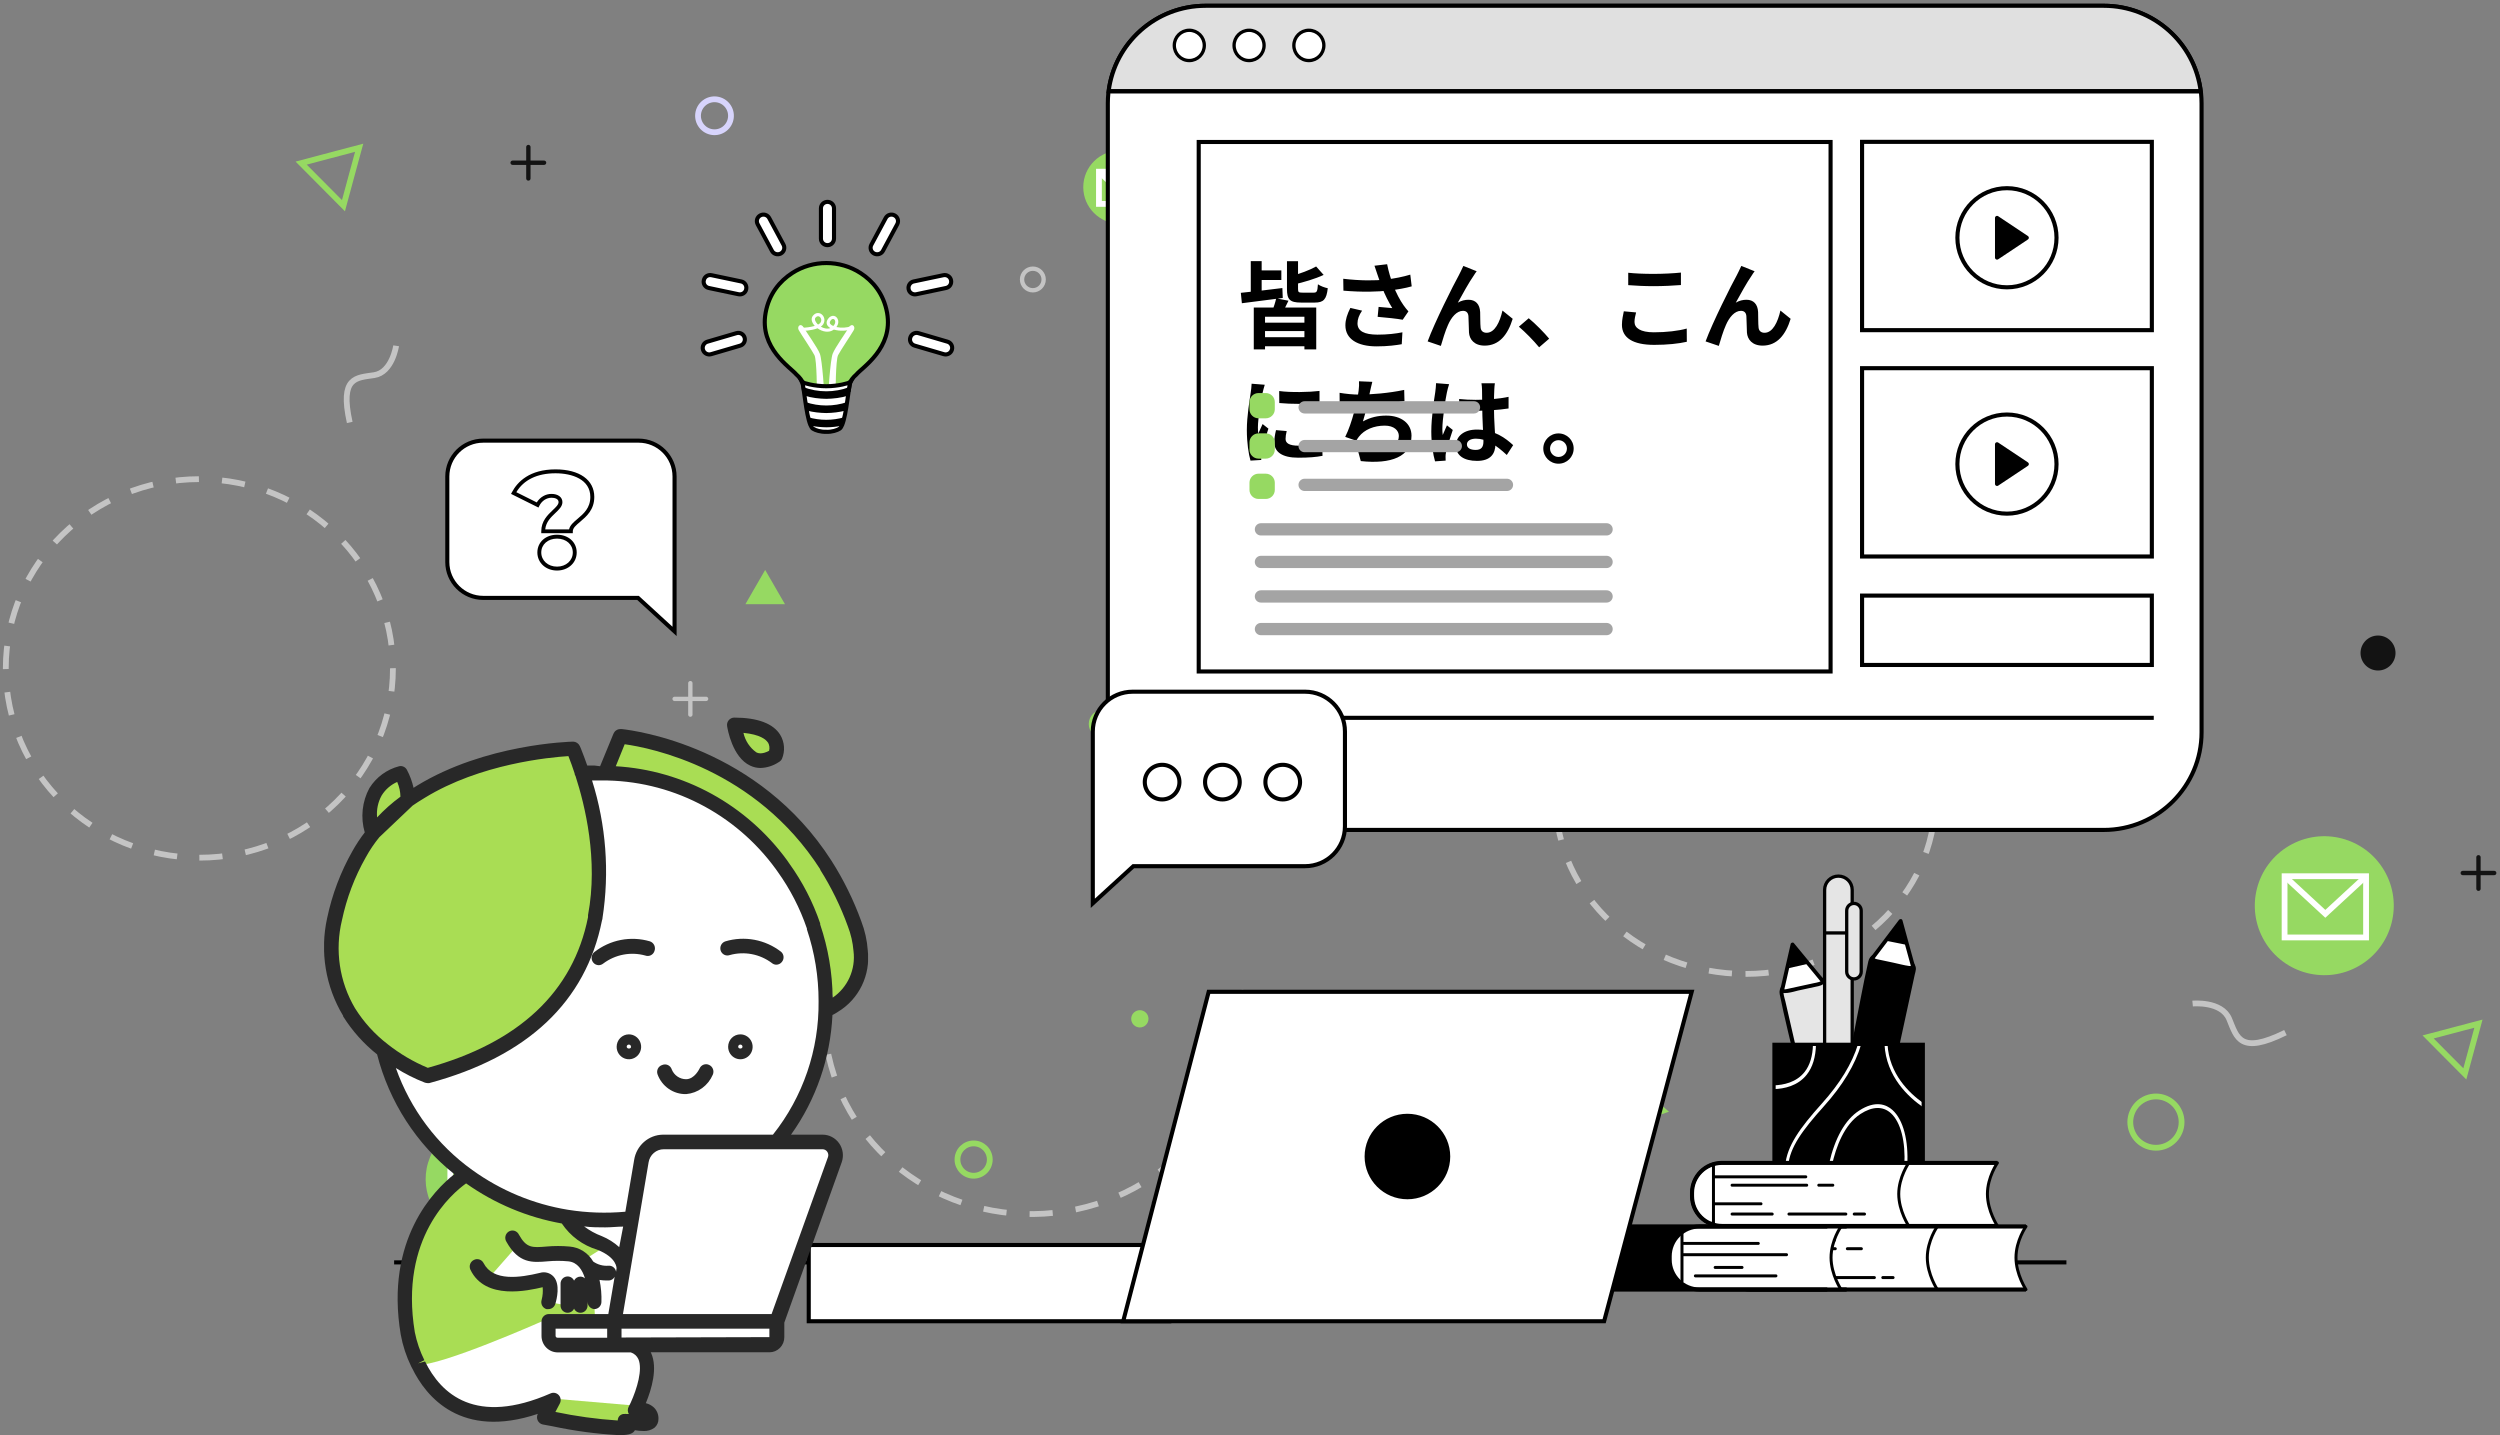 <svg width="432" height="248" viewBox="0 0 432 248" fill="none" xmlns="http://www.w3.org/2000/svg">
<rect x="0" y="0" width="432" height="248" fill="#808080" stroke="none"/>
<path d="M204.835 213.595L206.589 215.349C207.532 214.406 208.783 213.886 210.119 213.886C211.455 213.886 212.707 214.406 213.65 215.349L215.403 213.595C213.988 212.181 212.114 211.407 210.119 211.407C208.124 211.407 206.244 212.181 204.835 213.595Z" fill="#131313"/>
<path d="M201.922 210.681L203.675 212.435C205.398 210.712 207.683 209.768 210.12 209.768C212.556 209.768 214.841 210.718 216.564 212.435L218.317 210.681C216.129 208.493 213.215 207.284 210.12 207.284C207.024 207.284 204.11 208.493 201.922 210.681Z" fill="#131313"/>
<path d="M210.119 203.167C205.924 203.167 201.976 204.799 199.008 207.768L200.761 209.521C203.258 207.024 206.583 205.646 210.119 205.646C213.656 205.646 216.975 207.024 219.478 209.521L221.231 207.768C218.269 204.799 214.321 203.167 210.119 203.167Z" fill="#131313"/>
<path d="M210.12 215.349C208.947 215.349 207.998 216.298 207.998 217.471C207.998 218.643 208.947 219.593 210.12 219.593C211.292 219.593 212.241 218.643 212.241 217.471C212.241 216.298 211.292 215.349 210.12 215.349Z" fill="#131313"/>
<path d="M245.231 49.467L246.985 51.22C247.928 50.277 249.179 49.757 250.515 49.757C251.851 49.757 253.103 50.277 254.046 51.22L255.799 49.467C254.384 48.052 252.51 47.278 250.515 47.278C248.52 47.272 246.646 48.052 245.231 49.467Z" stroke="#131313" stroke-miterlimit="10"/>
<path d="M242.324 46.553L244.077 48.306C245.8 46.583 248.085 45.64 250.521 45.64C252.958 45.64 255.243 46.589 256.966 48.306L258.719 46.553C256.531 44.364 253.617 43.155 250.521 43.155C247.42 43.155 244.512 44.364 242.324 46.553Z" stroke="#131313" stroke-miterlimit="10"/>
<path d="M250.521 39.038C246.326 39.038 242.378 40.67 239.41 43.639L241.163 45.392C243.66 42.895 246.985 41.517 250.521 41.517C254.058 41.517 257.377 42.895 259.88 45.392L261.633 43.639C258.665 40.67 254.717 39.038 250.521 39.038Z" stroke="#131313" stroke-miterlimit="10"/>
<path d="M250.521 55.464C251.693 55.464 252.643 54.514 252.643 53.342C252.643 52.17 251.693 51.22 250.521 51.22C249.349 51.22 248.399 52.17 248.399 53.342C248.399 54.514 249.349 55.464 250.521 55.464Z" stroke="#131313" stroke-miterlimit="10"/>
<path d="M282.097 122.702V128.143" stroke="#131313" stroke-width="0.75" stroke-miterlimit="10" stroke-linecap="round" stroke-linejoin="round"/>
<path d="M279.382 125.422H284.817" stroke="#131313" stroke-width="0.75" stroke-miterlimit="10" stroke-linecap="round" stroke-linejoin="round"/>
<path d="M86.217 175.007V180.448" stroke="#131313" stroke-width="0.75" stroke-miterlimit="10" stroke-linecap="round" stroke-linejoin="round"/>
<path d="M83.497 177.728H88.931" stroke="#131313" stroke-width="0.75" stroke-miterlimit="10" stroke-linecap="round" stroke-linejoin="round"/>
<path d="M132.224 210.657V216.098" stroke="#131313" stroke-width="0.75" stroke-miterlimit="10" stroke-linecap="round" stroke-linejoin="round"/>
<path d="M129.503 213.378H134.944" stroke="#131313" stroke-width="0.75" stroke-miterlimit="10" stroke-linecap="round" stroke-linejoin="round"/>
<path d="M428.28 148.135V153.576" stroke="#131313" stroke-width="0.75" stroke-miterlimit="10" stroke-linecap="round" stroke-linejoin="round"/>
<path d="M425.565 150.855H431" stroke="#131313" stroke-width="0.75" stroke-miterlimit="10" stroke-linecap="round" stroke-linejoin="round"/>
<path d="M203.119 46.529V51.964" stroke="#131313" stroke-width="0.75" stroke-miterlimit="10" stroke-linecap="round" stroke-linejoin="round"/>
<path d="M200.404 49.249H205.839" stroke="#131313" stroke-width="0.75" stroke-miterlimit="10" stroke-linecap="round" stroke-linejoin="round"/>
<path d="M91.302 25.406V30.841" stroke="#131313" stroke-width="0.75" stroke-miterlimit="10" stroke-linecap="round" stroke-linejoin="round"/>
<path d="M88.581 28.12H94.016" stroke="#131313" stroke-width="0.75" stroke-miterlimit="10" stroke-linecap="round" stroke-linejoin="round"/>
<path d="M119.292 118.047V123.487" stroke="#C4C4C4" stroke-width="0.75" stroke-miterlimit="10" stroke-linecap="round" stroke-linejoin="round"/>
<path d="M116.571 120.767H122.012" stroke="#C4C4C4" stroke-width="0.75" stroke-miterlimit="10" stroke-linecap="round" stroke-linejoin="round"/>
<path d="M228.722 187.437V192.872" stroke="#C4C4C4" stroke-width="0.75" stroke-miterlimit="10" stroke-linecap="round" stroke-linejoin="round"/>
<path d="M226.001 190.151H231.436" stroke="#C4C4C4" stroke-width="0.75" stroke-miterlimit="10" stroke-linecap="round" stroke-linejoin="round"/>
<path d="M178.477 50.162C179.509 50.162 180.345 49.326 180.345 48.294C180.345 47.262 179.509 46.426 178.477 46.426C177.446 46.426 176.609 47.262 176.609 48.294C176.609 49.326 177.446 50.162 178.477 50.162Z" stroke="#C4C4C4" stroke-width="0.75" stroke-miterlimit="10" stroke-linecap="round" stroke-linejoin="round"/>
<path d="M407.723 166.855C413.439 163.494 415.348 156.135 411.987 150.419C408.625 144.704 401.267 142.795 395.551 146.156C389.835 149.517 387.926 156.876 391.288 162.592C394.649 168.307 402.007 170.216 407.723 166.855Z" fill="#96D962"/>
<path d="M408.856 151.411H394.776V161.991H408.856V151.411Z" stroke="white" stroke-miterlimit="10"/>
<path d="M394.776 151.411L401.813 157.91L408.856 151.411" stroke="white" stroke-miterlimit="10"/>
<path d="M93.017 206.644C94.609 201.388 91.638 195.836 86.381 194.244C81.124 192.652 75.572 195.624 73.981 200.88C72.389 206.137 75.36 211.689 80.617 213.28C85.874 214.872 91.425 211.901 93.017 206.644Z" fill="#96D962"/>
<path d="M89.476 199.558H77.814V208.318H89.476V199.558Z" stroke="white" stroke-miterlimit="10"/>
<path d="M77.814 199.558L83.642 204.945L89.476 199.558" stroke="white" stroke-miterlimit="10"/>
<path d="M193.513 38.663C197.005 38.663 199.836 35.832 199.836 32.34C199.836 28.847 197.005 26.016 193.513 26.016C190.02 26.016 187.189 28.847 187.189 32.34C187.189 35.832 190.02 38.663 193.513 38.663Z" fill="#96D962"/>
<path d="M197.309 29.668H189.897V35.236H197.309V29.668Z" stroke="white" stroke-miterlimit="10"/>
<path d="M189.897 29.668L193.603 33.096L197.309 29.668" stroke="white" stroke-miterlimit="10"/>
<path d="M132.223 98.483L133.928 101.44L135.639 104.402H132.223H128.808L130.512 101.44L132.223 98.483Z" fill="#96D962"/>
<path d="M279.624 185.067L283.517 188.488L287.417 191.91L282.508 193.573L277.593 195.235L278.608 190.151L279.624 185.067Z" stroke="#96D962" stroke-miterlimit="10"/>
<path d="M62.065 25.533L60.705 30.538L59.351 35.544L55.694 31.862L52.042 28.187L57.054 26.857L62.065 25.533Z" stroke="#96D962" stroke-miterlimit="10"/>
<path d="M428.273 176.887L427.101 181.228L425.922 185.569L422.748 182.377L419.58 179.185L423.927 178.036L428.273 176.887Z" stroke="#96D962" stroke-miterlimit="10"/>
<path d="M171.035 200.374C171.035 201.916 169.784 203.167 168.242 203.167C166.701 203.167 165.449 201.916 165.449 200.374C165.449 198.832 166.701 197.581 168.242 197.581C169.784 197.575 171.035 198.826 171.035 200.374Z" stroke="#96D962" stroke-miterlimit="10"/>
<path d="M271.251 18.925C271.251 21.101 269.486 22.866 267.309 22.866C265.133 22.866 263.368 21.101 263.368 18.925C263.368 16.748 265.133 14.983 267.309 14.983C269.486 14.983 271.251 16.742 271.251 18.925Z" stroke="#96D962" stroke-miterlimit="10"/>
<path d="M193.144 125.108C193.144 126.492 192.019 127.611 190.641 127.611C189.257 127.611 188.138 126.486 188.138 125.108C188.138 123.723 189.263 122.605 190.641 122.605C192.019 122.605 193.144 123.723 193.144 125.108Z" fill="#96D962"/>
<path d="M273.76 213.039C273.76 214.424 272.636 215.542 271.257 215.542C269.873 215.542 268.754 214.418 268.754 213.039C268.754 211.655 269.879 210.537 271.257 210.537C272.636 210.53 273.76 211.655 273.76 213.039Z" fill="#96D962"/>
<path d="M198.458 176.053C198.458 176.881 197.787 177.546 196.964 177.546C196.136 177.546 195.471 176.875 195.471 176.053C195.471 175.231 196.142 174.56 196.964 174.56C197.793 174.56 198.458 175.231 198.458 176.053Z" fill="#96D962"/>
<path d="M374.249 197.991C376.509 197.05 377.578 194.456 376.637 192.196C375.696 189.937 373.102 188.868 370.842 189.809C368.583 190.749 367.514 193.344 368.455 195.603C369.396 197.862 371.99 198.931 374.249 197.991Z" stroke="#96D962" stroke-miterlimit="10"/>
<path d="M321.023 138.226C323.17 138.226 324.911 136.486 324.911 134.339C324.911 132.192 323.17 130.452 321.023 130.452C318.877 130.452 317.136 132.192 317.136 134.339C317.136 136.486 318.877 138.226 321.023 138.226Z" stroke="#131313" stroke-miterlimit="10"/>
<path d="M64.145 165.225C66.078 165.225 67.645 163.658 67.645 161.725C67.645 159.792 66.078 158.225 64.145 158.225C62.212 158.225 60.645 159.792 60.645 161.725C60.645 163.658 62.212 165.225 64.145 165.225Z" stroke="#131313" stroke-miterlimit="10"/>
<path d="M413.946 112.841C413.946 114.51 412.592 115.864 410.923 115.864C409.255 115.864 407.9 114.51 407.9 112.841C407.9 111.173 409.255 109.819 410.923 109.819C412.592 109.819 413.946 111.167 413.946 112.841Z" fill="#131313"/>
<path d="M257.014 204.261C257.014 205.93 255.66 207.284 253.991 207.284C252.323 207.284 250.969 205.93 250.969 204.261C250.969 202.592 252.323 201.238 253.991 201.238C255.66 201.232 257.014 202.592 257.014 204.261Z" stroke="#131313" stroke-miterlimit="10"/>
<path d="M378.882 173.417C378.882 173.417 383.9 172.928 385.211 176.095C386.523 179.263 387.049 182.328 394.927 178.435" stroke="#C4C4C4" stroke-miterlimit="10"/>
<path d="M68.45 59.75C68.45 59.75 67.785 64.345 64.665 64.822C61.546 65.3 58.686 65.094 60.433 72.996" stroke="#C4C4C4" stroke-miterlimit="10"/>
<path d="M221.231 20.442C221.231 20.442 226.249 19.953 227.561 23.12C228.872 26.288 229.398 29.353 237.276 25.46" stroke="#C4C4C4" stroke-miterlimit="10"/>
<path d="M245.443 92.015C245.443 93.266 244.427 94.282 243.176 94.282C241.924 94.282 240.909 93.266 240.909 92.015C240.909 90.763 241.924 89.748 243.176 89.748C244.433 89.754 245.443 90.769 245.443 92.015Z" fill="#C4C4C4"/>
<path d="M125.2 22.263C126.448 21.306 126.683 19.518 125.725 18.271C124.768 17.024 122.98 16.789 121.733 17.746C120.485 18.704 120.25 20.491 121.208 21.739C122.165 22.986 123.953 23.221 125.2 22.263Z" stroke="#D7D4FC" stroke-miterlimit="10"/>
<path d="M214.339 171.083C216.424 190.175 202.066 207.405 182.261 209.569C162.456 211.733 144.707 198.016 142.621 178.931" stroke="#C4C4C4" stroke-miterlimit="10" stroke-dasharray="4 4"/>
<path d="M255.72 78.032C275.082 78.032 290.778 62.682 290.778 43.748C290.778 24.813 275.082 9.464 255.72 9.464C236.358 9.464 220.663 24.813 220.663 43.748C220.663 62.682 236.358 78.032 255.72 78.032Z" stroke="#C4C4C4" stroke-miterlimit="10" stroke-dasharray="4 4"/>
<path d="M34.45 148.209C52.923 148.209 67.899 133.566 67.899 115.503C67.899 97.44 52.923 82.797 34.45 82.797C15.976 82.797 1 97.44 1 115.503C1 133.566 15.976 148.209 34.45 148.209Z" stroke="#C4C4C4" stroke-miterlimit="10" stroke-dasharray="4 4"/>
<path d="M301.623 168.296C319.737 168.296 334.42 154.725 334.42 137.984C334.42 121.244 319.737 107.672 301.623 107.672C283.51 107.672 268.827 121.244 268.827 137.984C268.827 154.725 283.51 168.296 301.623 168.296Z" stroke="#C4C4C4" stroke-miterlimit="10" stroke-dasharray="4 4"/>
<path d="M208.333 143.414H363.53C372.863 143.414 380.43 135.86 380.43 126.542V17.872C380.43 8.554 372.863 1 363.53 1H208.333C199 1 191.433 8.554 191.433 17.872V126.542C191.433 135.86 199 143.414 208.333 143.414Z" fill="white" stroke="black" stroke-width="0.707" stroke-miterlimit="10"/>
<rect x="321.766" y="63.623" width="50.072" height="32.54" stroke="black" stroke-width="0.71"/>
<rect x="321.766" y="24.511" width="50.072" height="32.54" stroke="black" stroke-width="0.71"/>
<rect x="321.766" y="102.919" width="50.072" height="11.986" stroke="black" stroke-width="0.71"/>
<path d="M346.802 88.76C351.532 88.76 355.366 84.926 355.366 80.196C355.366 75.466 351.532 71.631 346.802 71.631C342.072 71.631 338.237 75.466 338.237 80.196C338.237 84.926 342.072 88.76 346.802 88.76Z" stroke="black" stroke-width="0.71" stroke-linecap="round" stroke-linejoin="round"/>
<path d="M345.089 76.77L350.228 80.196L345.089 83.622V76.77Z" fill="black" stroke="black" stroke-width="0.71" stroke-linecap="round" stroke-linejoin="round"/>
<path d="M346.802 49.648C351.532 49.648 355.366 45.813 355.366 41.083C355.366 36.353 351.532 32.519 346.802 32.519C342.072 32.519 338.237 36.353 338.237 41.083C338.237 45.813 342.072 49.648 346.802 49.648Z" stroke="black" stroke-width="0.71" stroke-linecap="round" stroke-linejoin="round"/>
<path d="M345.089 37.657L350.228 41.083L345.089 44.509V37.657Z" fill="black" stroke="black" stroke-width="0.71" stroke-linecap="round" stroke-linejoin="round"/>
<path d="M316.323 24.535H207.137V116.031H316.323V24.535Z" fill="white" stroke="black" stroke-width="0.707" stroke-miterlimit="10"/>
<path d="M216.653 53.144V60.371H218.597V54.732H225.403V60.371H227.445V53.144H216.653ZM217.528 55.753V57.212H225.97V55.753H217.528ZM217.042 46.727V48.38H221.417V46.727H217.042ZM217.528 58.265V59.837H225.97V58.265H217.528ZM220.526 51.556C220.396 52.172 220.12 53.047 219.861 53.647L221.579 54.052C221.887 53.533 222.259 52.772 222.648 51.962L220.526 51.556ZM214.417 50.6L214.595 52.399C216.523 52.14 219.181 51.816 221.66 51.492L221.595 49.774C219.019 50.098 216.264 50.422 214.417 50.6ZM216.134 45.123V51.443H218.014V45.123H216.134ZM227.428 46.047C226.343 46.663 224.609 47.311 223.037 47.732C223.264 48.121 223.523 48.769 223.604 49.158C225.273 48.769 227.234 48.202 228.725 47.505L227.428 46.047ZM222.389 45.139V49.936C222.389 51.735 222.859 52.285 224.82 52.285C225.225 52.285 226.78 52.285 227.202 52.285C228.692 52.285 229.227 51.751 229.438 49.806C228.919 49.709 228.141 49.417 227.736 49.126C227.655 50.357 227.558 50.568 227.007 50.568C226.651 50.568 225.387 50.568 225.079 50.568C224.415 50.568 224.301 50.503 224.301 49.936V45.139H222.389ZM238.01 47.408C238.204 47.943 238.431 48.688 238.788 49.579C239.29 50.924 240.003 52.285 240.586 53.242C240.084 53.193 239.015 53.112 238.221 53.031L238.059 54.749C239.42 54.862 241.478 55.073 242.385 55.251L243.374 53.809C243.082 53.468 242.79 53.128 242.515 52.723C241.98 51.978 241.218 50.584 240.716 49.223C240.327 48.186 239.938 46.906 239.695 45.658L237.508 45.917C237.702 46.452 237.897 47.035 238.01 47.408ZM232.112 48.17L232.144 50.228C235.466 50.503 238.026 50.438 240.181 50.179C241.478 50.033 242.871 49.79 243.941 49.482L243.698 47.457C242.418 47.846 240.992 48.121 239.549 48.299C237.605 48.51 235.142 48.526 232.112 48.17ZM235.369 53.679L233.343 53.209C232.792 54.311 232.484 55.235 232.484 56.223C232.484 58.573 234.559 59.853 237.88 59.853C239.841 59.853 241.299 59.642 242.223 59.48L242.337 57.422C241.202 57.649 239.776 57.827 238.01 57.827C235.79 57.811 234.575 57.244 234.575 55.867C234.575 55.17 234.834 54.457 235.369 53.679ZM255.17 46.873L252.869 45.95C252.578 46.63 252.27 47.165 252.075 47.586C251.2 49.142 247.879 55.753 246.696 58.994L248.98 59.772C249.224 58.913 249.774 57.098 250.212 56.158C250.779 54.846 251.703 53.712 252.805 53.712C253.388 53.712 253.696 54.052 253.744 54.619C253.793 55.283 253.793 56.596 253.842 57.471C253.923 58.638 254.749 59.723 256.548 59.723C259.043 59.723 260.534 57.876 261.393 55.089L259.627 53.663C259.173 55.672 258.298 57.503 256.888 57.503C256.353 57.503 255.916 57.244 255.851 56.612C255.77 55.931 255.802 54.635 255.77 53.922C255.705 52.561 254.976 51.799 253.761 51.799C253.145 51.799 252.513 51.945 251.913 52.302C252.707 50.86 253.842 48.785 254.652 47.635C254.83 47.359 254.992 47.084 255.17 46.873ZM265.963 60.015L267.696 58.524C266.87 57.52 265.314 55.931 264.164 54.992L262.463 56.45C263.597 57.422 264.974 58.816 265.963 60.015ZM281.357 47.133V49.272C282.686 49.369 284.095 49.45 285.781 49.45C287.336 49.45 289.329 49.353 290.464 49.255V47.1C289.232 47.23 287.369 47.327 285.781 47.327C284.063 47.327 282.556 47.262 281.357 47.133ZM282.718 53.987L280.595 53.792C280.482 54.408 280.271 55.202 280.271 56.126C280.271 58.362 282.151 59.594 285.845 59.594C288.114 59.594 290.058 59.383 291.484 59.059L291.468 56.774C290.026 57.179 287.952 57.422 285.781 57.422C283.447 57.422 282.442 56.661 282.442 55.64C282.442 55.089 282.572 54.57 282.718 53.987ZM303.2 46.873L300.899 45.95C300.608 46.63 300.3 47.165 300.105 47.586C299.23 49.142 295.908 55.753 294.725 58.994L297.01 59.772C297.253 58.913 297.804 57.098 298.242 56.158C298.809 54.846 299.733 53.712 300.834 53.712C301.418 53.712 301.726 54.052 301.774 54.619C301.823 55.283 301.823 56.596 301.871 57.471C301.952 58.638 302.779 59.723 304.578 59.723C307.073 59.723 308.564 57.876 309.423 55.089L307.656 53.663C307.203 55.672 306.328 57.503 304.918 57.503C304.383 57.503 303.946 57.244 303.881 56.612C303.8 55.931 303.832 54.635 303.8 53.922C303.735 52.561 303.006 51.799 301.79 51.799C301.175 51.799 300.543 51.945 299.943 52.302C300.737 50.86 301.871 48.785 302.682 47.635C302.86 47.359 303.022 47.084 303.2 46.873ZM221.044 67.57L221.06 69.644C223.086 69.839 226.035 69.839 228.012 69.644V67.554C226.278 67.765 223.037 67.846 221.044 67.57ZM222.34 74.489L220.493 74.327C220.299 75.154 220.201 75.786 220.201 76.434C220.201 78.087 221.546 79.091 224.333 79.091C226.165 79.091 227.477 78.978 228.53 78.767L228.482 76.58C227.072 76.888 225.873 77.017 224.431 77.017C222.778 77.017 222.146 76.58 222.146 75.85C222.146 75.429 222.211 75.04 222.34 74.489ZM218.549 66.484L216.28 66.306C216.264 66.825 216.183 67.441 216.118 67.878C215.94 69.142 215.454 71.864 215.454 74.311C215.454 76.515 215.761 78.492 216.086 79.594L217.949 79.48C217.933 79.253 217.933 78.978 217.917 78.8C217.917 78.638 217.965 78.281 218.014 78.038C218.176 77.179 218.711 75.429 219.181 74.068L218.176 73.274C217.933 73.825 217.674 74.376 217.431 74.927C217.382 74.603 217.366 74.198 217.366 73.874C217.366 72.253 217.933 69.012 218.16 67.943C218.225 67.651 218.435 66.825 218.549 66.484ZM237.135 65.982L234.834 65.885C234.866 66.42 234.85 66.841 234.769 67.522C234.559 69.191 233.651 73.128 232.452 75.494L234.364 76.158C234.51 75.883 234.64 75.688 234.818 75.462C235.774 74.23 237.427 73.549 239.29 73.549C240.878 73.549 241.721 74.376 241.721 75.332C241.721 77.73 238.14 78.151 234.575 77.584L235.142 79.675C240.392 80.242 243.908 78.913 243.908 75.283C243.908 73.193 242.158 71.816 239.549 71.816C238.091 71.816 236.827 72.107 235.515 72.82C236.001 71.313 236.487 68.931 236.746 67.635C236.876 67.116 236.973 66.566 237.135 65.982ZM231.48 67.878L231.496 69.887C232.452 69.985 233.619 70.049 234.85 70.049C237.2 70.049 240.635 69.66 242.693 69.32L242.644 67.376C239.987 67.943 236.908 68.186 234.834 68.186C233.829 68.186 232.533 68.056 231.48 67.878ZM252.14 68.948L252.156 70.892C253.113 70.957 254.036 70.989 254.992 70.989C256.937 70.973 258.978 70.843 260.68 70.584V68.575C258.995 68.931 256.969 69.093 254.992 69.093C254.004 69.093 253.08 69.045 252.14 68.948ZM258.314 66.225H255.997C256.045 66.533 256.094 67.035 256.094 67.295C256.11 67.781 256.126 68.867 256.126 70.098C256.126 72.431 256.337 75.154 256.337 76.272C256.337 77.228 255.997 77.746 255.008 77.746C254.133 77.746 253.485 77.455 253.485 76.79C253.485 76.174 254.117 75.802 255.041 75.802C256.872 75.802 258.508 76.888 260.372 78.621L261.474 76.92C260.21 75.753 258.249 74.23 255.203 74.23C252.983 74.23 251.589 75.364 251.589 77.017C251.589 78.719 252.983 79.642 255.235 79.642C257.569 79.642 258.411 78.411 258.411 76.709C258.411 75.17 258.152 73.063 258.152 70.082C258.152 68.915 258.184 67.797 258.217 67.262C258.233 66.922 258.265 66.533 258.314 66.225ZM250.406 66.387L248.154 66.209C248.138 66.711 248.073 67.343 248.008 67.797C247.814 69.045 247.328 72.107 247.328 74.554C247.328 76.742 247.652 78.605 247.976 79.723L249.807 79.594C249.791 79.367 249.791 79.091 249.791 78.913C249.774 78.751 249.823 78.394 249.872 78.168C250.05 77.276 250.585 75.64 251.038 74.295L250.034 73.501C249.807 74.052 249.531 74.603 249.305 75.17C249.256 74.846 249.24 74.424 249.24 74.117C249.24 72.496 249.774 68.931 250.018 67.846C250.082 67.554 250.277 66.711 250.406 66.387ZM269.305 74.894C267.863 74.894 266.68 76.061 266.68 77.503C266.68 78.962 267.863 80.128 269.305 80.128C270.764 80.128 271.93 78.962 271.93 77.503C271.93 76.061 270.764 74.894 269.305 74.894ZM269.305 78.962C268.511 78.962 267.847 78.314 267.847 77.503C267.847 76.709 268.511 76.061 269.305 76.061C270.116 76.061 270.764 76.709 270.764 77.503C270.764 78.314 270.116 78.962 269.305 78.962Z" fill="black"/>
<path d="M218.72 72.287H217.476C216.612 72.287 215.909 71.586 215.909 70.724V69.482C215.909 68.619 216.612 67.918 217.476 67.918H218.72C219.584 67.918 220.286 68.619 220.286 69.482V70.724C220.286 71.586 219.584 72.287 218.72 72.287Z" fill="#96D962"/>
<path d="M218.72 79.254H217.476C216.612 79.254 215.909 78.553 215.909 77.69V76.449C215.909 75.586 216.612 74.885 217.476 74.885H218.72C219.584 74.885 220.286 75.586 220.286 76.449V77.69C220.286 78.553 219.584 79.254 218.72 79.254Z" fill="#96D962"/>
<path d="M218.72 86.221H217.476C216.612 86.221 215.909 85.519 215.909 84.657V83.415C215.909 82.552 216.612 81.851 217.476 81.851H218.72C219.584 81.851 220.286 82.552 220.286 83.415V84.657C220.286 85.519 219.584 86.221 218.72 86.221Z" fill="#96D962"/>
<path d="M254.704 71.453H225.442C224.853 71.453 224.378 70.979 224.378 70.392C224.378 69.804 224.853 69.33 225.442 69.33H254.704C255.292 69.33 255.767 69.804 255.767 70.392C255.767 70.979 255.292 71.453 254.704 71.453Z" fill="#A4A4A4"/>
<path d="M251.561 78.145H225.442C224.853 78.145 224.378 77.671 224.378 77.084C224.378 76.496 224.853 76.022 225.442 76.022H251.561C252.15 76.022 252.624 76.496 252.624 77.084C252.624 77.671 252.15 78.145 251.561 78.145Z" fill="#A4A4A4"/>
<path d="M260.4 84.846H225.442C224.853 84.846 224.378 84.372 224.378 83.785C224.378 83.197 224.853 82.723 225.442 82.723H260.4C260.989 82.723 261.464 83.197 261.464 83.785C261.464 84.372 260.989 84.846 260.4 84.846Z" fill="#A4A4A4"/>
<path d="M277.614 92.533H217.893C217.305 92.533 216.83 92.059 216.83 91.472C216.83 90.884 217.305 90.41 217.893 90.41H277.614C278.202 90.41 278.677 90.884 278.677 91.472C278.677 92.059 278.202 92.533 277.614 92.533Z" fill="#A4A4A4"/>
<path d="M277.614 98.164H217.893C217.305 98.164 216.83 97.69 216.83 97.102C216.83 96.515 217.305 96.041 217.893 96.041H277.614C278.202 96.041 278.677 96.515 278.677 97.102C278.677 97.69 278.202 98.164 277.614 98.164Z" fill="#A4A4A4"/>
<path d="M277.614 104.126H217.893C217.305 104.126 216.83 103.652 216.83 103.064C216.83 102.476 217.305 102.003 217.893 102.003H277.614C278.202 102.003 278.677 102.476 278.677 103.064C278.677 103.652 278.202 104.126 277.614 104.126Z" fill="#A4A4A4"/>
<path d="M277.614 109.765H217.893C217.305 109.765 216.83 109.291 216.83 108.704C216.83 108.116 217.305 107.642 217.893 107.642H277.614C278.202 107.642 278.677 108.116 278.677 108.704C278.677 109.291 278.202 109.765 277.614 109.765Z" fill="#A4A4A4"/>
<path d="M207.137 124.04H372.17" stroke="black" stroke-width="0.707" stroke-miterlimit="10"/>
<path d="M363.53 1H208.333C199.712 1 192.62 7.445 191.575 15.768H380.278C379.243 7.445 372.141 1 363.53 1Z" fill="#E0E0E0" stroke="black" stroke-width="0.707" stroke-miterlimit="10"/>
<path d="M191.86 15.768H380.42" stroke="black" stroke-width="0.707" stroke-miterlimit="10"/>
<path d="M208.103 7.848C208.103 9.289 206.945 10.464 205.511 10.464C204.077 10.464 202.919 9.298 202.919 7.848C202.919 6.407 204.077 5.232 205.511 5.232C206.945 5.232 208.103 6.407 208.103 7.848Z" fill="white" stroke="black" stroke-width="0.574" stroke-miterlimit="10"/>
<path d="M218.433 7.848C218.433 9.289 217.275 10.464 215.841 10.464C214.407 10.464 213.249 9.298 213.249 7.848C213.249 6.407 214.407 5.232 215.841 5.232C217.275 5.232 218.433 6.407 218.433 7.848Z" fill="white" stroke="black" stroke-width="0.574" stroke-miterlimit="10"/>
<path d="M228.763 7.848C228.763 9.289 227.605 10.464 226.171 10.464C224.737 10.464 223.579 9.298 223.579 7.848C223.579 6.407 224.737 5.232 226.171 5.232C227.605 5.232 228.763 6.407 228.763 7.848Z" fill="white" stroke="black" stroke-width="0.574" stroke-miterlimit="10"/>
<path d="M68.105 218.14H357.078" stroke="black" stroke-width="0.707" stroke-miterlimit="10"/>
<path d="M202.053 215.135H139.75V228.31H202.053V215.135Z" fill="white" stroke="black" stroke-width="0.707" stroke-miterlimit="10"/>
<path d="M316.357 192.283C314.382 192.738 312.635 192.482 312.455 191.704L307.803 171.449C307.622 170.681 309.084 169.686 311.069 169.231C313.044 168.776 315.094 168.994 315.275 169.762L319.623 190.055C319.804 190.842 318.342 191.837 316.357 192.283Z" fill="#E5E5E5"/>
<path d="M316.272 191.96C315.313 192.159 313.291 192.576 312.749 191.468C312.578 191.117 312.55 190.586 312.455 190.207C312.056 188.472 311.657 186.738 311.259 185.003C310.347 181.013 309.426 177.022 308.515 173.041C308.41 172.586 308.23 172.094 308.192 171.629C308.116 170.672 309.236 170.207 310.043 169.904C311.021 169.534 314.24 168.662 314.952 169.885C315.075 170.103 315.085 170.501 315.132 170.748C315.939 174.511 316.737 178.264 317.544 182.027C318 184.141 318.446 186.254 318.902 188.368C319.006 188.87 319.206 189.43 319.244 189.941C319.329 191.212 317.25 191.714 316.272 191.96C315.854 192.065 316.025 192.719 316.452 192.605C317.535 192.33 319.699 191.742 319.946 190.396C320.013 190.065 319.889 189.705 319.813 189.382C319.433 187.619 319.054 185.847 318.674 184.084C317.724 179.629 316.765 175.174 315.816 170.719C315.75 170.397 315.721 170.008 315.598 169.695C315.18 168.624 313.575 168.634 312.626 168.691C311.031 168.776 307.081 169.496 307.537 171.809C308.334 175.856 309.388 179.875 310.309 183.904C310.831 186.179 311.354 188.463 311.876 190.738C311.952 191.079 311.99 191.477 312.123 191.809C312.711 193.325 315.246 192.861 316.443 192.624C316.879 192.52 316.699 191.875 316.272 191.96Z" fill="black"/>
<path d="M318.284 184.147L311.103 185.791L311.638 188.119L318.819 186.475L318.284 184.147Z" fill="black"/>
<path d="M318.731 186.159C316.642 186.633 314.544 187.117 312.455 187.591C312.151 187.657 311.847 187.733 311.553 187.799C311.695 187.875 311.828 187.96 311.971 188.036C311.79 187.259 311.619 186.482 311.439 185.714C311.363 185.856 311.278 185.989 311.202 186.131C313.29 185.648 315.389 185.174 317.477 184.7C317.781 184.633 318.085 184.558 318.379 184.491C318.237 184.415 318.104 184.33 317.962 184.254C318.142 185.032 318.313 185.809 318.493 186.577C318.588 187.003 319.243 186.823 319.139 186.396C318.959 185.619 318.788 184.842 318.607 184.074C318.569 183.894 318.36 183.799 318.19 183.837C316.101 184.311 314.003 184.795 311.914 185.268C311.61 185.335 311.306 185.411 311.012 185.477C310.831 185.515 310.736 185.723 310.774 185.894C310.955 186.671 311.126 187.449 311.306 188.216C311.344 188.396 311.553 188.491 311.724 188.453C313.813 187.979 315.911 187.496 318 187.022C318.304 186.956 318.607 186.88 318.902 186.813C319.329 186.719 319.158 186.065 318.731 186.159Z" fill="black"/>
<path d="M307.964 171.06L309.758 163.212L314.971 169.515C315.113 169.686 314.771 169.942 314.268 170.055L308.78 171.25C308.306 171.345 307.916 171.259 307.964 171.06Z" fill="white"/>
<path d="M308.287 171.146C308.809 168.861 309.331 166.577 309.854 164.283C309.93 163.951 310.006 163.629 310.081 163.297C309.892 163.345 309.702 163.392 309.521 163.449C310.832 165.032 312.142 166.615 313.452 168.198C313.765 168.586 314.088 168.966 314.401 169.354C314.487 169.458 314.563 169.572 314.658 169.667C314.677 169.686 314.696 169.733 314.715 169.743L314.724 169.752C314.667 169.752 314.686 169.572 314.601 169.572C314.553 169.572 314.42 169.657 314.363 169.676C314.06 169.781 313.727 169.828 313.414 169.894C312.806 170.027 312.199 170.16 311.582 170.293C310.888 170.444 310.195 170.596 309.493 170.747C309.274 170.795 309.066 170.842 308.847 170.89C308.8 170.899 308.752 170.909 308.705 170.918C308.695 170.918 308.686 170.918 308.686 170.928C308.6 170.947 308.524 170.956 308.439 170.956C308.268 170.956 308.297 170.89 308.287 171.06C308.297 170.624 307.622 170.624 307.613 171.06C307.594 172.141 310.138 171.297 310.68 171.174C311.876 170.918 313.072 170.662 314.269 170.397C314.772 170.283 315.645 169.904 315.189 169.269C315.028 169.032 314.819 168.823 314.639 168.605C313.756 167.534 312.863 166.463 311.98 165.392C311.316 164.586 310.651 163.781 309.987 162.975C309.825 162.776 309.474 162.89 309.426 163.127C308.904 165.411 308.382 167.695 307.86 169.989C307.784 170.321 307.708 170.643 307.632 170.975C307.546 171.392 308.192 171.572 308.287 171.146Z" fill="black"/>
<path d="M309.103 167.297L312.493 166.52L309.758 163.212L309.103 167.297Z" fill="black"/>
<path d="M311.828 188.965L312.626 192.434C312.854 193.41 314.638 193.837 316.613 193.382C318.588 192.927 320.012 191.771 319.794 190.794L319.034 187.316L311.828 188.965Z" fill="black"/>
<path d="M311.505 189.06C311.705 189.932 311.904 190.804 312.103 191.676C312.17 191.979 312.227 192.301 312.322 192.595C312.521 193.23 313.167 193.581 313.774 193.742C315.474 194.197 317.629 193.723 319.034 192.699C319.528 192.339 320.022 191.846 320.126 191.221C320.183 190.88 320.079 190.548 320.003 190.216C319.784 189.221 319.566 188.216 319.348 187.221C319.31 187.041 319.101 186.946 318.93 186.984C316.832 187.467 314.733 187.941 312.626 188.425C312.322 188.491 312.027 188.567 311.724 188.633C311.296 188.728 311.477 189.382 311.904 189.278C314.002 188.794 316.101 188.32 318.208 187.837C318.512 187.771 318.806 187.695 319.11 187.629C318.968 187.553 318.835 187.467 318.693 187.392C318.854 188.15 319.025 188.908 319.186 189.666C319.272 190.046 319.367 190.425 319.433 190.804C319.509 191.211 319.31 191.534 319.025 191.818C317.905 192.955 315.844 193.42 314.306 193.173C313.793 193.088 313.11 192.908 312.939 192.349C312.863 192.083 312.815 191.799 312.749 191.524C312.55 190.643 312.341 189.761 312.141 188.87C312.056 188.453 311.41 188.633 311.505 189.06Z" fill="black"/>
<path d="M318.811 186.475L311.63 188.118L312.147 190.372L319.329 188.729L318.811 186.475Z" fill="black"/>
<path d="M319.243 188.415C317.154 188.899 315.056 189.373 312.967 189.856C312.664 189.922 312.36 189.998 312.065 190.065C312.208 190.14 312.341 190.226 312.483 190.302C312.312 189.553 312.141 188.794 311.961 188.046C311.885 188.188 311.8 188.321 311.724 188.463C313.812 187.989 315.911 187.505 317.999 187.031C318.303 186.965 318.607 186.889 318.901 186.823C318.759 186.747 318.626 186.662 318.484 186.586C318.655 187.335 318.825 188.093 319.006 188.842C319.101 189.268 319.756 189.088 319.651 188.662C319.481 187.913 319.31 187.155 319.129 186.406C319.091 186.226 318.882 186.131 318.712 186.169C316.623 186.643 314.524 187.126 312.436 187.6C312.132 187.667 311.828 187.742 311.534 187.809C311.353 187.847 311.258 188.055 311.296 188.226C311.467 188.975 311.638 189.733 311.819 190.482C311.857 190.662 312.065 190.756 312.236 190.719C314.325 190.235 316.423 189.761 318.512 189.278C318.816 189.211 319.12 189.136 319.414 189.069C319.851 188.975 319.67 188.321 319.243 188.415Z" fill="black"/>
<path d="M322.471 188.358C320.478 187.96 318.996 187.012 319.148 186.235L323.25 165.866C323.402 165.089 325.149 164.785 327.133 165.183C329.127 165.581 330.903 166.624 330.751 167.392L326.355 187.685C326.203 188.453 324.456 188.766 322.471 188.358Z" fill="black"/>
<path d="M322.557 188.036C321.645 187.837 319.538 187.392 319.5 186.207C319.49 185.828 319.671 185.363 319.747 185.003C320.088 183.306 320.43 181.61 320.772 179.913C321.579 175.894 322.386 171.885 323.193 167.866C323.478 166.444 323.326 165.449 325.158 165.354C326.241 165.297 327.361 165.506 328.377 165.885C328.956 166.103 330.304 166.577 330.418 167.326C330.456 167.563 330.276 167.961 330.228 168.198C329.421 171.923 328.614 175.638 327.807 179.363C327.352 181.477 326.896 183.591 326.431 185.704C326.317 186.235 326.26 186.832 326.079 187.344C325.643 188.586 323.592 188.226 322.557 188.036C322.13 187.96 321.949 188.614 322.377 188.681C323.487 188.88 325.652 189.24 326.478 188.15C326.697 187.856 326.734 187.467 326.81 187.117C327.2 185.306 327.589 183.496 327.988 181.695C328.947 177.269 329.906 172.842 330.865 168.425C330.931 168.122 331.045 167.8 331.064 167.496C331.149 166.302 329.649 165.667 328.728 165.307C327.209 164.728 323.373 163.8 322.851 166.103C321.921 170.188 321.199 174.33 320.373 178.434C319.917 180.681 319.471 182.918 319.015 185.164C318.949 185.505 318.816 185.884 318.807 186.245C318.769 187.818 321.228 188.434 322.377 188.69C322.804 188.785 322.984 188.131 322.557 188.036Z" fill="black"/>
<path d="M320.346 180.307L319.875 182.649L327.098 184.097L327.569 181.755L320.346 180.307Z" fill="black"/>
<path d="M327.19 183.761C325.082 183.335 322.984 182.918 320.876 182.491C320.573 182.434 320.269 182.368 319.965 182.311C320.041 182.453 320.126 182.586 320.202 182.728C320.364 181.951 320.516 181.174 320.677 180.387C320.535 180.463 320.402 180.548 320.259 180.624C322.367 181.051 324.465 181.468 326.573 181.894C326.877 181.951 327.181 182.017 327.485 182.074C327.409 181.932 327.323 181.799 327.247 181.657C327.086 182.434 326.934 183.212 326.772 183.998C326.687 184.425 327.333 184.605 327.418 184.178C327.579 183.401 327.731 182.624 327.893 181.837C327.931 181.667 327.845 181.458 327.655 181.42C325.548 180.994 323.449 180.577 321.342 180.15C321.038 180.093 320.734 180.027 320.43 179.97C320.259 179.932 320.05 180.017 320.012 180.207C319.851 180.984 319.699 181.761 319.538 182.548C319.5 182.719 319.585 182.927 319.775 182.965C321.883 183.392 323.981 183.809 326.089 184.235C326.393 184.292 326.696 184.359 327 184.415C327.428 184.491 327.617 183.847 327.19 183.761Z" fill="black"/>
<path d="M323.554 165.563L328.415 159.146L330.57 167.032C330.627 167.24 330.209 167.345 329.716 167.24L324.228 166.075C323.744 165.97 323.43 165.733 323.554 165.563Z" fill="white"/>
<path d="M323.848 165.733C325.272 163.856 326.687 161.989 328.111 160.112C328.31 159.847 328.51 159.582 328.709 159.316C328.5 159.288 328.301 159.259 328.092 159.24C328.633 161.221 329.174 163.212 329.725 165.193C329.858 165.667 329.981 166.141 330.114 166.615C330.152 166.747 330.171 166.89 330.228 167.013C330.238 167.032 330.238 167.089 330.257 167.098C330.257 167.098 330.257 167.117 330.266 167.117C330.266 167.089 330.276 167.051 330.276 167.022C330.314 166.937 330.295 166.899 330.219 166.937C330.162 166.909 329.991 166.937 329.925 166.927C328.994 166.804 328.073 166.539 327.162 166.349C326.478 166.207 325.794 166.055 325.111 165.913C324.902 165.866 324.693 165.828 324.484 165.781C324.437 165.771 324.399 165.762 324.351 165.752C324.304 165.743 324.247 165.733 324.199 165.714C324.133 165.695 324.066 165.676 324.009 165.638C323.971 165.619 323.933 165.6 323.905 165.572C323.801 165.506 323.791 165.553 323.848 165.733C324.028 165.345 323.449 165.003 323.269 165.392C322.785 166.416 325.377 166.653 325.956 166.776C327.152 167.032 328.348 167.297 329.554 167.534C330.038 167.629 331.035 167.686 330.902 166.927C330.855 166.643 330.751 166.359 330.675 166.084C330.304 164.747 329.943 163.401 329.573 162.065C329.298 161.06 329.023 160.056 328.747 159.051C328.662 158.748 328.301 158.748 328.13 158.975C326.706 160.852 325.291 162.719 323.867 164.596C323.668 164.861 323.468 165.127 323.269 165.392C323.003 165.743 323.582 166.074 323.848 165.733Z" fill="black"/>
<path d="M326.136 162.606L329.545 163.288L328.415 159.146L326.136 162.606Z" fill="black"/>
<path d="M319.699 183.477L318.996 186.974C318.797 187.96 320.25 189.079 322.243 189.477C324.237 189.875 326.003 189.401 326.203 188.425L326.943 184.937L319.699 183.477Z" fill="black"/>
<path d="M319.376 183.392C319.196 184.273 319.025 185.145 318.845 186.027C318.778 186.33 318.702 186.643 318.664 186.956C318.579 187.591 318.949 188.159 319.414 188.558C320.743 189.714 322.842 190.15 324.56 189.885C325.206 189.78 325.937 189.543 326.326 188.984C326.526 188.7 326.573 188.359 326.64 188.027C326.848 187.032 327.067 186.027 327.276 185.032C327.314 184.861 327.228 184.652 327.038 184.615C324.921 184.188 322.813 183.771 320.696 183.344C320.392 183.288 320.088 183.221 319.785 183.164C319.357 183.079 319.177 183.724 319.604 183.809C321.721 184.235 323.829 184.652 325.946 185.079C326.25 185.136 326.554 185.202 326.858 185.259C326.782 185.117 326.697 184.984 326.621 184.842C326.459 185.6 326.298 186.359 326.136 187.117C326.06 187.496 325.984 187.875 325.89 188.254C325.785 188.69 325.462 188.918 325.044 189.06C323.525 189.61 321.484 189.183 320.174 188.302C319.775 188.036 319.253 187.6 319.319 187.06C319.348 186.785 319.433 186.51 319.481 186.235C319.661 185.344 319.842 184.453 320.012 183.572C320.117 183.145 319.462 182.965 319.376 183.392Z" fill="black"/>
<path d="M319.876 182.651L319.42 184.919L326.643 186.367L327.099 184.099L319.876 182.651Z" fill="black"/>
<path d="M326.735 186.027C324.627 185.6 322.529 185.183 320.421 184.757C320.117 184.7 319.813 184.633 319.509 184.576C319.585 184.719 319.671 184.851 319.747 184.993C319.899 184.235 320.051 183.477 320.202 182.728C320.06 182.804 319.927 182.889 319.785 182.965C321.892 183.392 323.991 183.809 326.098 184.235C326.402 184.292 326.706 184.358 327.01 184.415C326.934 184.273 326.849 184.14 326.773 183.998C326.621 184.757 326.469 185.515 326.317 186.264C326.231 186.69 326.877 186.87 326.962 186.444C327.114 185.685 327.266 184.927 327.418 184.178C327.456 184.008 327.371 183.799 327.181 183.761C325.073 183.335 322.975 182.918 320.867 182.491C320.563 182.434 320.259 182.368 319.956 182.311C319.785 182.273 319.576 182.358 319.538 182.548C319.386 183.306 319.234 184.065 319.082 184.813C319.044 184.984 319.13 185.193 319.319 185.23C321.427 185.657 323.525 186.074 325.633 186.501C325.937 186.557 326.241 186.624 326.545 186.681C326.972 186.766 327.162 186.112 326.735 186.027Z" fill="black"/>
<path d="M317.677 191.344C316.357 191.344 315.293 190.283 315.293 188.965V153.771C315.293 152.454 316.357 151.392 317.677 151.392C318.996 151.392 320.06 152.454 320.06 153.771V188.965C320.06 190.273 318.996 191.344 317.677 191.344Z" fill="#E5E5E5" stroke="black" stroke-width="0.568" stroke-miterlimit="10"/>
<path d="M315.293 161.212H320.06" stroke="black" stroke-width="0.568" stroke-miterlimit="10"/>
<path d="M320.364 169.155C319.671 169.155 319.11 168.596 319.11 167.904V157.364C319.11 156.672 319.671 156.112 320.364 156.112C321.057 156.112 321.617 156.672 321.617 157.364V167.904C321.617 168.596 321.057 169.155 320.364 169.155Z" fill="#E5E5E5" stroke="black" stroke-width="0.568" stroke-miterlimit="10"/>
<path d="M332.336 180.463H306.549V201.4H332.336V180.463Z" fill="black"/>
<path d="M332.336 191.344V190.605C329.887 188.88 326.459 185.572 326.165 180.472H325.643C325.937 186.055 329.773 189.591 332.336 191.344Z" fill="white"/>
<path d="M329.573 201.401C329.82 197.088 328.89 193.496 327.029 191.818C325.956 190.851 324.076 190.083 321.247 191.922C318.854 193.467 317.059 196.652 316.053 201.126C316.034 201.221 316.015 201.315 315.996 201.401H316.547C317.278 198.093 318.712 194.301 321.484 192.5C323.544 191.164 325.358 191.117 326.734 192.349C328.453 193.903 329.307 197.296 329.07 201.401H329.573Z" fill="white"/>
<path d="M309.008 201.4C309.293 198.282 311.382 195.382 315.16 191.173C318.436 187.533 320.591 183.941 321.607 180.463H321.057C320.041 183.771 317.961 187.192 314.819 190.69C310.964 194.974 308.78 198.055 308.486 201.4H309.008Z" fill="white"/>
<path d="M306.549 188.197C308.268 188.14 310.651 187.685 312.227 185.675C313.233 184.396 313.755 182.642 313.803 180.472H313.281C313.233 182.462 312.758 184.064 311.847 185.221C310.404 187.059 308.173 187.486 306.54 187.552V188.197H306.549Z" fill="white"/>
<path d="M332.336 180.463H306.549V201.4H332.336V180.463Z" stroke="black" stroke-width="0.568" stroke-miterlimit="10"/>
<path d="M225.514 119.526H195.729C191.922 119.526 188.836 122.606 188.836 126.407V138.549V142.795V156.094L195.843 149.677H225.514C229.321 149.677 232.407 146.596 232.407 142.795V126.407C232.407 122.606 229.321 119.526 225.514 119.526Z" fill="white" stroke="black" stroke-width="0.707" stroke-miterlimit="10"/>
<path d="M203.809 135.146C203.809 136.795 202.471 138.141 200.819 138.141C199.167 138.141 197.818 136.805 197.818 135.146C197.818 133.497 199.157 132.16 200.819 132.16C202.461 132.151 203.809 133.497 203.809 135.146Z" fill="white" stroke="black" stroke-width="0.707" stroke-miterlimit="10"/>
<path d="M214.225 135.146C214.225 136.795 212.886 138.141 211.234 138.141C209.582 138.141 208.234 136.805 208.234 135.146C208.234 133.497 209.573 132.16 211.234 132.16C212.886 132.151 214.225 133.497 214.225 135.146Z" fill="white" stroke="black" stroke-width="0.707" stroke-miterlimit="10"/>
<path d="M224.65 135.146C224.65 136.795 223.311 138.141 221.659 138.141C220.007 138.141 218.659 136.805 218.659 135.146C218.659 133.497 219.997 132.16 221.659 132.16C223.311 132.151 224.65 133.497 224.65 135.146Z" fill="white" stroke="black" stroke-width="0.707" stroke-miterlimit="10"/>
<path d="M350.091 211.931H317.819C314.961 211.931 312.645 214.244 312.645 217.097V217.666C312.645 220.519 314.961 222.832 317.819 222.832H350.091C350.091 222.832 348.363 220.244 348.363 217.306C348.363 214.367 350.091 211.931 350.091 211.931Z" fill="white" stroke="black" stroke-width="0.517" stroke-miterlimit="10" stroke-linecap="round" stroke-linejoin="round"/>
<path d="M334.767 211.931H302.495C299.637 211.931 297.32 214.244 297.32 217.097V217.666C297.32 220.519 299.637 222.832 302.495 222.832H334.767C334.767 222.832 333.039 220.244 333.039 217.306C333.039 214.367 334.767 211.931 334.767 211.931Z" fill="white" stroke="black" stroke-width="0.517" stroke-miterlimit="10" stroke-linecap="round" stroke-linejoin="round"/>
<path d="M297.32 217.097V217.666C297.32 219.741 298.545 221.523 300.311 222.348L301.023 222.376V212.727L300.605 212.291C298.678 213.04 297.32 214.907 297.32 217.097Z" fill="white" stroke="black" stroke-width="0.517" stroke-miterlimit="10" stroke-linecap="round" stroke-linejoin="round"/>
<path d="M350.091 211.931H302.495C299.637 211.931 297.32 214.244 297.32 217.097V217.666C297.32 220.519 299.637 222.832 302.495 222.832H350.091" stroke="black" stroke-width="0.707" stroke-miterlimit="10"/>
<path d="M301.185 214.329H316.974" stroke="black" stroke-width="0.517" stroke-miterlimit="10" stroke-linecap="round" stroke-linejoin="round"/>
<path d="M319.224 215.78H321.645" stroke="black" stroke-width="0.517" stroke-miterlimit="10" stroke-linecap="round" stroke-linejoin="round"/>
<path d="M304.242 215.78H317.135" stroke="black" stroke-width="0.517" stroke-miterlimit="10" stroke-linecap="round" stroke-linejoin="round"/>
<path d="M301.185 218.993H309.236" stroke="black" stroke-width="0.517" stroke-miterlimit="10" stroke-linecap="round" stroke-linejoin="round"/>
<path d="M325.348 220.765H327.124" stroke="black" stroke-width="0.517" stroke-miterlimit="10" stroke-linecap="round" stroke-linejoin="round"/>
<path d="M314.068 220.765H323.895" stroke="black" stroke-width="0.517" stroke-miterlimit="10" stroke-linecap="round" stroke-linejoin="round"/>
<path d="M304.242 220.765H311.173" stroke="black" stroke-width="0.517" stroke-miterlimit="10" stroke-linecap="round" stroke-linejoin="round"/>
<path d="M318.132 211.931H272.929C270.071 211.931 267.754 214.244 267.754 217.097V217.666C267.754 220.519 270.071 222.832 272.929 222.832H318.132C318.132 222.832 316.404 220.244 316.404 217.306C316.404 214.367 318.132 211.931 318.132 211.931Z" fill="white" stroke="black" stroke-width="0.517" stroke-miterlimit="10" stroke-linecap="round" stroke-linejoin="round"/>
<path d="M290.646 212.917V221.448" stroke="black" stroke-width="0.517" stroke-miterlimit="10" stroke-linecap="round" stroke-linejoin="round"/>
<path d="M290.883 214.86H303.833" stroke="black" stroke-width="0.517" stroke-miterlimit="10" stroke-linecap="round" stroke-linejoin="round"/>
<path d="M290.883 216.813H308.713" stroke="black" stroke-width="0.517" stroke-miterlimit="10" stroke-linecap="round" stroke-linejoin="round"/>
<path d="M296.38 219.012H301.023" stroke="black" stroke-width="0.517" stroke-miterlimit="10" stroke-linecap="round" stroke-linejoin="round"/>
<path d="M306.881 220.471H292.962" stroke="black" stroke-width="0.517" stroke-miterlimit="10" stroke-linecap="round" stroke-linejoin="round"/>
<path d="M288.395 217.666V217.097C288.395 214.244 290.712 211.931 293.57 211.931H272.929C270.071 211.931 267.754 214.244 267.754 217.097V217.666C267.754 220.519 270.071 222.832 272.929 222.832H293.57C290.712 222.832 288.395 220.519 288.395 217.666Z" fill="black"/>
<path d="M315.758 211.931H272.929C270.071 211.931 267.754 214.244 267.754 217.097V217.666C267.754 220.519 270.071 222.832 272.929 222.832H315.758" stroke="black" stroke-width="0.707" stroke-miterlimit="10"/>
<path d="M319.1 211.931H293.693C290.835 211.931 288.519 214.244 288.519 217.097V217.666C288.519 220.519 290.835 222.832 293.693 222.832H319.1" stroke="black" stroke-width="0.707" stroke-miterlimit="10"/>
<path d="M345.154 200.946H312.882C310.024 200.946 307.708 203.259 307.708 206.112V206.68C307.708 209.533 310.024 211.846 312.882 211.846H345.154C345.154 211.846 343.426 209.258 343.426 206.32C343.426 203.391 345.154 200.946 345.154 200.946Z" fill="white" stroke="black" stroke-width="0.517" stroke-miterlimit="10" stroke-linecap="round" stroke-linejoin="round"/>
<path d="M329.83 200.946H297.558C294.7 200.946 292.383 203.259 292.383 206.112V206.68C292.383 209.533 294.7 211.846 297.558 211.846H329.83C329.83 211.846 328.102 209.258 328.102 206.32C328.111 203.391 329.83 200.946 329.83 200.946Z" fill="white" stroke="black" stroke-width="0.517" stroke-miterlimit="10" stroke-linecap="round" stroke-linejoin="round"/>
<path d="M292.383 206.121V206.69C292.383 208.765 293.608 210.547 295.374 211.372L296.086 211.4V201.173L295.668 201.315C293.75 202.064 292.383 203.931 292.383 206.121Z" fill="white" stroke="black" stroke-width="0.517" stroke-miterlimit="10" stroke-linecap="round" stroke-linejoin="round"/>
<path d="M345.154 200.946H297.558C294.7 200.946 292.383 203.259 292.383 206.112V206.68C292.383 209.533 294.7 211.846 297.558 211.846H345.154" stroke="black" stroke-width="0.707" stroke-miterlimit="10"/>
<path d="M296.248 203.353H312.037" stroke="black" stroke-width="0.517" stroke-miterlimit="10" stroke-linecap="round" stroke-linejoin="round"/>
<path d="M314.287 204.803H316.708" stroke="black" stroke-width="0.517" stroke-miterlimit="10" stroke-linecap="round" stroke-linejoin="round"/>
<path d="M299.305 204.803H312.198" stroke="black" stroke-width="0.517" stroke-miterlimit="10" stroke-linecap="round" stroke-linejoin="round"/>
<path d="M296.248 208.017H304.299" stroke="black" stroke-width="0.517" stroke-miterlimit="10" stroke-linecap="round" stroke-linejoin="round"/>
<path d="M320.411 209.789H322.187" stroke="black" stroke-width="0.517" stroke-miterlimit="10" stroke-linecap="round" stroke-linejoin="round"/>
<path d="M309.132 209.789H318.959" stroke="black" stroke-width="0.517" stroke-miterlimit="10" stroke-linecap="round" stroke-linejoin="round"/>
<path d="M299.305 209.789H306.236" stroke="black" stroke-width="0.517" stroke-miterlimit="10" stroke-linecap="round" stroke-linejoin="round"/>
<path d="M208.86 171.382H292.326L277.192 228.31H194.087L208.86 171.382Z" fill="white" stroke="black" stroke-width="0.707" stroke-miterlimit="10"/>
<path d="M250.247 199.846C250.247 203.732 247.095 206.879 243.202 206.879C239.309 206.879 236.157 203.732 236.157 199.846C236.157 195.96 239.309 192.813 243.202 192.813C247.095 192.822 250.247 195.969 250.247 199.846Z" fill="black" stroke="black" stroke-width="0.707" stroke-miterlimit="10"/>
<path d="M83.504 76.143H110.355C113.782 76.143 116.564 78.92 116.564 82.341V93.289V97.118V109.109L110.25 103.317H83.504C80.077 103.317 77.295 100.54 77.295 97.118V82.341C77.295 78.92 80.067 76.143 83.504 76.143Z" fill="white" stroke="black" stroke-width="0.707" stroke-miterlimit="10"/>
<path d="M153.289 54.058C152.691 50.74 150.82 48.56 148.712 47.196C145.152 44.873 140.433 44.873 136.873 47.196C134.775 48.56 132.895 50.74 132.297 54.058C131.195 60.191 136.607 63.489 137.623 64.721C137.623 64.721 138.307 65.29 138.639 65.953C138.724 66.124 138.81 66.645 138.914 67.356H142.797H146.681C146.785 66.645 146.871 66.124 146.956 65.953C147.288 65.281 147.972 64.721 147.972 64.721C148.978 63.489 154.39 60.191 153.289 54.058Z" fill="#96D962" stroke="black" stroke-width="0.707" stroke-miterlimit="10"/>
<path d="M141.165 68.019C141.165 68.019 141.165 62.209 140.737 61.375C140.31 60.541 138.354 57.641 138.012 57.025C137.68 56.408 138.364 55.697 138.886 56.607C139.332 57.385 141.241 60.029 141.668 61.119C142.095 62.2 142.456 68.304 142.456 68.304L141.165 68.019Z" fill="white"/>
<path d="M144.392 68.019C144.392 68.019 144.392 62.209 144.82 61.375C145.247 60.541 147.203 57.641 147.544 57.025C147.877 56.408 147.193 55.697 146.671 56.607C146.225 57.385 144.316 60.029 143.889 61.119C143.462 62.2 143.101 68.304 143.101 68.304L144.392 68.019Z" fill="white"/>
<path d="M147.213 56.835C146.425 57.205 145.086 57.252 144.089 56.949C144.08 56.958 144.07 56.958 144.061 56.968C143.244 57.574 142.105 57.337 141.269 56.731C140.225 57.138 138.791 57.186 138.573 57.195V56.636C139.199 56.627 140.101 56.522 140.794 56.314C140.215 55.688 140.092 55.015 140.481 54.551C140.965 53.963 141.583 54.001 141.972 54.304C142.437 54.664 142.665 55.413 142.228 56.067C142.133 56.209 142 56.333 141.839 56.446C142.361 56.759 142.978 56.892 143.481 56.693C143.31 56.589 143.159 56.475 143.054 56.342C142.883 56.134 142.665 55.688 143.092 55.091C143.377 54.693 143.757 54.513 144.127 54.589C144.478 54.664 144.763 54.977 144.839 55.385C144.915 55.764 144.801 56.162 144.535 56.513C145.342 56.693 146.377 56.655 147.013 56.361L147.213 56.835ZM143.719 55.195C143.652 55.243 143.586 55.309 143.529 55.394C143.311 55.688 143.386 55.859 143.481 55.982C143.586 56.115 143.766 56.238 143.994 56.333C144.25 56.067 144.374 55.764 144.317 55.489C144.279 55.3 144.156 55.148 144.013 55.119C143.918 55.091 143.814 55.119 143.719 55.195ZM141.364 56.086C141.545 55.992 141.696 55.878 141.772 55.755C142.029 55.375 141.905 54.939 141.639 54.74C141.412 54.57 141.136 54.627 140.908 54.901C140.681 55.176 140.937 55.641 141.222 55.953C141.269 55.992 141.317 56.039 141.364 56.086Z" fill="white"/>
<path d="M142.779 66.74C140.671 66.74 138.867 66.19 138.563 66.02C138.582 66.058 138.61 66.105 138.629 66.143C138.914 66.721 139.266 71.546 140.025 73.403C140.158 73.735 140.31 73.972 140.471 74.076C140.908 74.361 141.82 74.654 142.779 74.617C143.747 74.664 144.649 74.361 145.086 74.076C145.247 73.972 145.39 73.735 145.532 73.403C146.292 71.546 146.643 66.721 146.928 66.143C146.947 66.105 146.975 66.058 146.994 66.02C146.7 66.19 144.896 66.74 142.779 66.74Z" fill="white" stroke="black" stroke-width="0.707" stroke-miterlimit="10"/>
<path d="M142.779 68.92C144.004 68.901 145.333 68.749 146.539 68.37C146.615 67.802 146.69 67.28 146.757 66.892C144.203 67.859 141.364 67.859 138.81 66.892C138.877 67.29 138.943 67.802 139.028 68.37C140.234 68.749 141.563 68.901 142.779 68.92Z" fill="black"/>
<path d="M142.778 71.375C143.87 71.356 145.048 71.233 146.149 70.939C146.234 70.456 146.31 69.963 146.386 69.479C144.051 70.266 141.516 70.266 139.189 69.479C139.256 69.963 139.341 70.465 139.427 70.939C140.519 71.242 141.696 71.356 142.778 71.375Z" fill="black"/>
<path d="M139.645 72.095C139.759 72.607 139.892 73.053 140.034 73.403C140.053 73.46 140.082 73.507 140.101 73.564C140.993 73.745 141.914 73.82 142.778 73.839C143.642 73.83 144.563 73.745 145.456 73.564C145.484 73.517 145.503 73.46 145.522 73.403C145.665 73.053 145.788 72.598 145.911 72.095C143.87 72.692 141.686 72.692 139.645 72.095Z" fill="black"/>
<path d="M142.997 42.361H142.978C142.361 42.361 141.857 41.859 141.857 41.243V36.001C141.857 35.385 142.361 34.883 142.978 34.883H142.997C143.614 34.883 144.117 35.385 144.117 36.001V41.243C144.108 41.859 143.614 42.361 142.997 42.361Z" fill="white" stroke="black" stroke-width="0.707" stroke-miterlimit="10"/>
<path d="M151.048 43.812L151.029 43.802C150.488 43.508 150.279 42.835 150.574 42.286L153.052 37.669C153.346 37.129 154.02 36.921 154.571 37.215L154.59 37.224C155.131 37.518 155.34 38.191 155.046 38.741L152.568 43.357C152.273 43.897 151.59 44.096 151.048 43.812Z" fill="white" stroke="black" stroke-width="0.707" stroke-miterlimit="10"/>
<path d="M134.917 43.812L134.936 43.802C135.477 43.508 135.686 42.835 135.392 42.286L132.914 37.669C132.619 37.129 131.945 36.921 131.395 37.215L131.376 37.224C130.834 37.518 130.626 38.191 130.92 38.741L133.398 43.357C133.692 43.897 134.366 44.096 134.917 43.812Z" fill="white" stroke="black" stroke-width="0.707" stroke-miterlimit="10"/>
<path d="M128.945 49.963V49.982C128.822 50.589 128.224 50.977 127.616 50.845L122.479 49.764C121.872 49.641 121.482 49.044 121.615 48.437L121.625 48.418C121.748 47.812 122.346 47.423 122.954 47.556L128.091 48.636C128.689 48.759 129.078 49.357 128.945 49.963Z" fill="white" stroke="black" stroke-width="0.707" stroke-miterlimit="10"/>
<path d="M128.67 58.342L128.66 58.323C128.489 57.736 127.863 57.394 127.274 57.565L122.232 59.044C121.644 59.214 121.302 59.84 121.473 60.427L121.482 60.446C121.653 61.034 122.28 61.375 122.868 61.205L127.91 59.726C128.499 59.555 128.84 58.93 128.67 58.342Z" fill="white" stroke="black" stroke-width="0.707" stroke-miterlimit="10"/>
<path d="M157.011 49.963V49.982C157.134 50.589 157.732 50.977 158.34 50.845L163.476 49.764C164.084 49.641 164.473 49.044 164.34 48.437V48.418C164.217 47.812 163.619 47.423 163.011 47.556L157.875 48.636C157.276 48.759 156.887 49.357 157.011 49.963Z" fill="white" stroke="black" stroke-width="0.707" stroke-miterlimit="10"/>
<path d="M157.296 58.342L157.305 58.323C157.476 57.736 158.103 57.394 158.691 57.565L163.733 59.044C164.331 59.214 164.663 59.84 164.493 60.427L164.483 60.446C164.312 61.034 163.686 61.375 163.097 61.205L158.055 59.726C157.457 59.555 157.115 58.93 157.296 58.342Z" fill="white" stroke="black" stroke-width="0.707" stroke-miterlimit="10"/>
<path d="M96.255 98.588C94.319 98.588 92.856 97.251 92.856 95.469C92.856 93.687 94.281 92.398 96.255 92.398C98.221 92.398 99.654 93.687 99.654 95.469C99.654 97.242 98.192 98.588 96.255 98.588ZM96.255 93.071C94.679 93.071 93.531 94.076 93.531 95.469C93.531 96.863 94.698 97.915 96.255 97.915C97.813 97.915 98.98 96.863 98.98 95.469C98.98 94.076 97.832 93.071 96.255 93.071ZM98.98 92.142H93.531V91.811C93.531 90.029 94.632 88.996 95.505 88.162C96.047 87.65 96.521 87.204 96.521 86.759C96.521 86.199 95.866 86.01 95.306 86.01C94.433 86.01 93.626 86.541 93.198 87.403L93.046 87.707L88.309 85.346L88.47 85.043C89.419 83.252 91.508 81.109 95.999 81.109C100.129 81.109 102.693 82.929 102.693 85.868C102.693 88.095 101.335 89.242 100.253 90.161C99.541 90.759 98.98 91.233 98.98 91.82V92.142ZM94.214 91.479H98.335C98.487 90.759 99.132 90.218 99.806 89.65C100.841 88.778 102.009 87.782 102.009 85.868C102.009 82.853 98.895 81.782 95.99 81.782C92.838 81.782 90.502 82.91 89.22 85.052L92.752 86.816C93.322 85.906 94.271 85.346 95.296 85.346C96.426 85.346 97.186 85.915 97.186 86.768C97.186 87.498 96.588 88.057 95.961 88.654C95.202 89.375 94.347 90.18 94.214 91.479Z" fill="black"/>
<g clip-path="url(#clip0_3967_8637)">
<path d="M60.283 174.871C61.86 177.38 63.858 179.588 66.187 181.394C68.321 190.231 73.54 197.979 80.873 203.198L80.542 203.013C79.847 203.433 67.312 211.335 70.619 230.365C70.945 232.163 71.501 233.909 72.273 235.56L72.389 235.778C75.068 241.259 81.435 248.134 95.707 241.897L94.053 244.873L95.707 245.176C99.908 245.949 110.856 247.832 108.507 245.747H109.615C110.955 246.016 112.658 246.151 112.642 245.092C112.642 243.562 110.988 243.41 110.177 243.511L110.326 242.873H110.128C111.137 240.687 113.898 233.794 109.268 232.349H132.867C133.042 232.349 133.216 232.313 133.377 232.245C133.539 232.176 133.685 232.076 133.809 231.949C133.932 231.822 134.029 231.672 134.094 231.507C134.16 231.342 134.192 231.165 134.19 230.987V228.331L144.229 200.39C144.35 200.047 144.389 199.678 144.341 199.316C144.294 198.954 144.162 198.608 143.956 198.309C143.751 198.009 143.477 197.764 143.159 197.594C142.841 197.424 142.488 197.333 142.128 197.331H134.157C139.761 190.508 142.787 181.876 142.691 172.988C142.692 168.624 141.983 164.289 140.59 160.161C142.308 164.533 143.502 169.099 144.146 173.761C145.716 172.804 146.982 171.407 147.792 169.737C148.601 168.068 148.92 166.196 148.71 164.347C148.479 157.269 143.054 150.024 142.707 149.57C139.005 143.238 133.859 137.905 127.701 134.022C121.544 130.139 114.558 127.82 107.333 127.261H107.151L104.588 133.616C110.565 133.376 116.502 134.704 121.828 137.472C127.155 140.239 131.691 144.354 135 149.419C131.392 144.507 126.705 140.519 121.313 137.773C115.922 135.026 109.974 133.597 103.943 133.599C102.669 133.599 101.975 133.482 100.768 133.599C100.123 131.8 99.544 130.506 99.246 129.867L99.048 129.43C99.048 129.43 84.379 129.749 72.736 136.844C71.942 137.314 71.165 137.819 70.421 138.357C70.563 136.687 70.193 135.013 69.363 133.566C69.363 133.566 62.069 135.247 64.401 144.039L64.534 143.921C63.587 145.077 62.751 146.321 62.036 147.637C60.051 151.125 58.617 154.909 57.786 158.85C57.029 161.544 56.861 164.374 57.292 167.141C57.723 169.908 58.744 172.547 60.283 174.871Z" fill="white"/>
<path d="M72.157 235.593L72.273 235.812C76.011 236.131 93.656 228.331 93.656 228.331H102.835L102.686 224.969L100.189 225.305L97.989 225.591L94.764 224.969V223.725L93.541 221.203L87.075 221.808L86.066 221.909L85.917 221.59L85.189 220.026L89.307 215.336L91.887 216.832H94.748L100.602 217.908L104.571 215.403L104.191 215.201L100.04 212.915L97.989 210.427L80.873 203.198L80.542 203.013C64.848 216.025 71.297 233.441 72.157 235.593Z" fill="#A9DD54"/>
<path d="M95.591 241.679V245.209L108.392 245.781H109.5L109.996 243.545L110.145 242.906H109.946L95.591 241.679Z" fill="#A9DD54"/>
<path d="M104.588 133.599C110.566 133.361 116.505 134.692 121.831 137.462C127.157 140.233 131.693 144.35 135.001 149.419L135.381 149.973C137.461 153.133 139.191 156.515 140.541 160.06V160.178C142.274 164.542 143.484 169.103 144.146 173.761C145.649 172.734 146.862 171.325 147.663 169.673C148.464 168.021 148.825 166.185 148.71 164.347C148.479 157.269 143.054 150.024 142.707 149.57C139.006 143.238 133.859 137.905 127.701 134.022C121.544 130.139 114.558 127.82 107.333 127.261H107.151L104.588 133.599Z" fill="#A9DD54"/>
<path d="M60.283 174.871C63.742 179.658 68.387 183.429 73.745 185.798C92.631 179.595 100.205 168.987 102.703 158.631C102.703 158.53 102.703 158.413 102.703 158.312C104.952 148.41 102.471 138.777 100.602 133.482C99.957 131.683 99.378 130.388 99.081 129.749L98.882 129.312C89.406 129.766 73.547 136.323 72.571 136.726C63.624 145.233 59.209 152.546 57.687 158.732C56.927 161.451 56.765 164.307 57.214 167.096C57.663 169.885 58.711 172.54 60.283 174.871Z" fill="#A9DD54"/>
<path d="M126.848 125.261C126.848 125.261 128.204 134.171 133.909 130.607C133.926 130.607 136.307 125.412 126.848 125.261Z" fill="#A9DD54"/>
<path d="M64.352 144.073L64.484 143.955L70.322 138.407C70.464 136.737 70.094 135.064 69.263 133.616C69.263 133.616 61.987 135.196 64.352 144.073Z" fill="#A9DD54"/>
<path d="M56.529 158.648C57.383 154.572 58.862 150.657 60.912 147.048C61.54 145.927 62.248 144.854 63.029 143.837C62.656 142.569 62.536 141.238 62.675 139.922C62.815 138.605 63.21 137.33 63.839 136.171C65.014 134.299 66.848 132.952 68.966 132.406C69.223 132.346 69.493 132.373 69.734 132.482C69.976 132.591 70.176 132.777 70.305 133.011C70.829 133.995 71.218 135.047 71.463 136.138L72.042 135.768C83.85 128.556 98.419 128.169 99.031 128.152C99.274 128.157 99.511 128.23 99.716 128.363C99.921 128.497 100.084 128.686 100.189 128.909L100.387 129.363C100.762 130.304 101.126 131.279 101.479 132.288H102.752L103.695 132.406L106.01 126.774C106.107 126.546 106.266 126.35 106.468 126.211C106.67 126.071 106.907 125.992 107.151 125.984H107.465C109.847 126.253 131.081 129.043 143.699 148.763C145.78 152.035 147.499 155.531 148.826 159.186C149.451 160.799 149.831 162.5 149.951 164.229C150.195 166.314 149.84 168.426 148.927 170.309C148.014 172.192 146.583 173.765 144.807 174.837C144.501 175.045 144.18 175.23 143.848 175.392C143.492 182.846 141.004 190.033 136.687 196.07H142.145C142.707 196.069 143.26 196.206 143.759 196.468C144.258 196.73 144.688 197.111 145.012 197.577C145.336 198.043 145.545 198.582 145.622 199.148C145.699 199.713 145.64 200.29 145.452 200.828L135.53 228.549V231.054C135.532 231.398 135.467 231.739 135.339 232.057C135.212 232.375 135.023 232.664 134.785 232.908C134.547 233.151 134.263 233.345 133.951 233.477C133.639 233.609 133.304 233.677 132.966 233.677H112.443C112.477 233.724 112.505 233.774 112.526 233.828C113.667 236.417 112.609 240.031 111.6 242.469C112.117 242.592 112.595 242.847 112.989 243.209C113.249 243.459 113.453 243.762 113.59 244.098C113.727 244.434 113.793 244.795 113.783 245.159C113.793 245.452 113.737 245.744 113.619 246.012C113.502 246.28 113.326 246.517 113.105 246.706C112.536 247.127 111.839 247.329 111.137 247.277C110.66 247.27 110.184 247.225 109.715 247.143C109.45 247.597 109.003 248 107.019 248C103.127 247.79 99.256 247.273 95.442 246.453L93.789 246.151C93.6 246.11 93.422 246.026 93.27 245.905C93.119 245.783 92.996 245.628 92.913 245.451C92.83 245.273 92.788 245.079 92.791 244.883C92.794 244.686 92.841 244.493 92.929 244.318C79.699 248.74 73.646 241.41 71.231 236.451C71.17 236.353 71.115 236.252 71.066 236.148C70.212 234.399 69.6 232.537 69.247 230.617C66.485 214.142 75.101 205.585 78.508 202.895C71.949 197.67 67.261 190.399 65.162 182.201C62.854 180.363 60.868 178.14 59.291 175.627C59.296 175.594 59.296 175.56 59.291 175.527C56.245 170.48 55.254 164.425 56.529 158.648ZM68.652 135.112C67.541 135.596 66.601 136.411 65.956 137.449C65.313 138.602 65.036 139.929 65.162 141.248C66.394 139.929 67.745 138.73 69.197 137.668C69.182 136.804 68.996 135.952 68.652 135.163V135.112ZM147.487 164.347C147.366 162.865 147.032 161.409 146.494 160.027C145.26 156.616 143.663 153.352 141.731 150.293V150.209C130.552 132.792 112.41 129.228 107.945 128.606L106.407 132.406C112.211 132.746 117.871 134.378 122.987 137.188C128.102 139.997 132.548 143.914 136.009 148.662C136.147 148.839 136.274 149.025 136.39 149.217C138.67 152.378 140.47 155.869 141.731 159.573C141.738 159.634 141.738 159.696 141.731 159.758C143.107 163.828 143.833 168.096 143.881 172.4C145.159 171.531 146.174 170.317 146.81 168.895C147.447 167.472 147.681 165.897 147.487 164.347ZM142.955 199.029C142.866 198.894 142.745 198.784 142.604 198.707C142.462 198.631 142.305 198.591 142.145 198.592H114.692C114.065 198.591 113.457 198.817 112.979 199.23C112.5 199.643 112.181 200.215 112.079 200.844L107.647 227.07H133.33L143.071 199.953C143.126 199.801 143.145 199.638 143.124 199.477C143.104 199.316 143.046 199.162 142.955 199.029ZM104.919 229.592H96.005V230.836C96.005 230.92 96.038 231.002 96.097 231.062C96.156 231.121 96.236 231.155 96.319 231.155H104.919V229.592ZM107.68 211.957C106.688 211.957 105.663 212.091 104.588 212.091C103.513 212.091 102.157 212.091 100.933 211.923C101.868 212.63 102.898 213.196 103.992 213.604C105.096 214.057 106.114 214.7 107.002 215.504L107.68 211.957ZM132.95 231.054V229.592H107.399V231.122L132.95 231.054ZM71.678 230.197C72.015 231.878 72.571 233.506 73.332 235.039L72.224 235.593L73.448 235.257C76.193 240.889 82.212 246.437 95.161 240.771C95.398 240.67 95.661 240.645 95.912 240.702C96.163 240.759 96.391 240.893 96.563 241.087C96.736 241.281 96.845 241.525 96.875 241.784C96.905 242.044 96.856 242.307 96.733 242.536L95.972 243.982C99.522 244.729 103.12 245.223 106.738 245.462C106.746 245.262 106.797 245.067 106.887 244.89C106.971 244.74 107.09 244.613 107.234 244.52C107.37 244.432 107.522 244.369 107.68 244.335H107.879C107.999 244.313 108.122 244.313 108.243 244.335H108.358H108.656C108.543 244.139 108.483 243.916 108.483 243.688C108.483 243.46 108.543 243.237 108.656 243.041L108.97 242.419C110.111 239.914 111.071 236.619 110.31 234.854C110.183 234.579 110.002 234.333 109.777 234.134C109.552 233.934 109.288 233.784 109.003 233.694H96.369C95.627 233.694 94.916 233.394 94.392 232.861C93.868 232.329 93.574 231.606 93.574 230.853V228.331C93.578 227.998 93.71 227.68 93.942 227.444C94.174 227.209 94.487 227.074 94.814 227.07H105.117L106.209 220.631C106.113 220.814 105.973 220.968 105.802 221.08C105.632 221.192 105.436 221.257 105.233 221.27H104.852C104.432 221.27 104.011 221.237 103.596 221.169C103.862 222.434 103.973 223.727 103.926 225.019C103.91 225.339 103.774 225.64 103.546 225.862C103.319 226.083 103.017 226.209 102.703 226.213C102.375 226.191 102.069 226.04 101.849 225.792C101.63 225.544 101.515 225.218 101.528 224.885C101.528 224.885 101.528 224.363 101.528 223.624V225.557C101.539 225.844 101.451 226.125 101.28 226.354C101.11 226.583 100.867 226.744 100.592 226.812C100.318 226.879 100.029 226.848 99.775 226.723C99.52 226.599 99.316 226.389 99.197 226.129C99.077 226.389 98.873 226.599 98.618 226.723C98.364 226.848 98.075 226.879 97.801 226.812C97.526 226.744 97.283 226.583 97.113 226.354C96.942 226.125 96.855 225.844 96.865 225.557V221.858C96.855 221.572 96.942 221.29 97.113 221.061C97.283 220.833 97.526 220.671 97.801 220.604C98.075 220.537 98.364 220.568 98.618 220.692C98.873 220.817 99.077 221.027 99.197 221.287C99.298 221.08 99.453 220.907 99.646 220.785C99.839 220.663 100.061 220.598 100.288 220.598C100.579 220.601 100.86 220.708 101.082 220.9C100.635 219.438 99.792 218.11 98.204 217.958C97.005 217.847 95.798 217.847 94.599 217.958C92.036 218.177 89.638 218.379 87.521 214.596C87.426 214.452 87.361 214.29 87.33 214.119C87.3 213.948 87.304 213.773 87.343 213.604C87.382 213.435 87.455 213.277 87.557 213.138C87.659 212.999 87.788 212.883 87.937 212.797C88.085 212.711 88.249 212.657 88.419 212.639C88.589 212.621 88.76 212.638 88.923 212.69C89.086 212.742 89.236 212.828 89.365 212.942C89.493 213.056 89.598 213.195 89.671 213.352C90.977 215.689 91.97 215.605 94.401 215.403C95.743 215.281 97.093 215.281 98.436 215.403C99.269 215.47 100.074 215.74 100.782 216.191C101.49 216.642 102.081 217.259 102.504 217.992C103.282 218.539 104.224 218.795 105.167 218.715C105.471 218.694 105.771 218.789 106.01 218.982C106.249 219.175 106.408 219.451 106.457 219.757L106.539 219.202C106.539 219.202 106.688 217.336 103.232 215.958C100.727 215.211 98.554 213.608 97.08 211.419C91.138 210.359 85.494 207.995 80.542 204.492C78.21 206.157 68.966 213.823 71.678 230.197ZM81.6 202.172C86.522 205.722 92.18 208.075 98.138 209.048C101.42 209.573 104.752 209.686 108.061 209.385L109.582 200.424C109.773 199.221 110.375 198.125 111.282 197.328C112.19 196.532 113.345 196.086 114.544 196.07H133.562C138.76 189.547 141.55 181.382 141.45 172.988C141.455 168.773 140.774 164.587 139.433 160.598C139.43 160.548 139.43 160.497 139.433 160.447C138.238 156.944 136.538 153.641 134.389 150.646L134.058 150.175C130.575 145.396 126.034 141.519 120.801 138.858C115.569 136.197 109.793 134.828 103.943 134.86H102.669H102.306C104.73 142.543 105.347 150.696 104.108 158.665C104.108 158.749 104.108 158.833 104.026 159.035C101.231 173.106 91.192 182.571 74.175 187.16H73.861C73.692 187.151 73.525 187.117 73.365 187.059C71.637 186.386 69.976 185.547 68.403 184.554C70.918 191.666 75.526 197.817 81.6 202.172ZM61.342 174.215C62.839 176.606 64.743 178.707 66.965 180.419C69.09 182.103 71.433 183.484 73.927 184.521C89.721 180.15 99.048 171.374 101.611 158.48V158.127C103.414 148.595 101.065 139.097 99.461 134.137C99.357 133.976 99.294 133.791 99.279 133.599C98.948 132.574 98.585 131.582 98.221 130.657C95.013 130.859 83.006 131.969 73.414 137.853C72.621 138.323 71.876 138.811 71.314 139.197L65.543 144.678C64.662 145.757 63.882 146.916 63.211 148.141C61.288 151.52 59.898 155.184 59.093 159.001C57.836 164.175 58.645 169.645 61.342 174.215Z" fill="#282828"/>
<path d="M134.587 131.683C133.647 132.314 132.554 132.669 131.428 132.708C130.811 132.709 130.201 132.571 129.642 132.305C126.55 130.859 125.723 126.001 125.64 125.446C125.614 125.266 125.627 125.082 125.679 124.908C125.73 124.734 125.819 124.573 125.938 124.437C126.052 124.305 126.192 124.199 126.348 124.123C126.505 124.048 126.675 124.006 126.847 124C130.965 124 133.644 125.059 134.819 126.976C135.195 127.595 135.418 128.297 135.47 129.023C135.522 129.749 135.4 130.477 135.116 131.145C134.995 131.373 134.811 131.56 134.587 131.683ZM132.702 128.32C132.355 127.783 131.362 126.925 128.468 126.639C128.773 128 129.562 129.198 130.684 130.002C130.916 130.119 131.594 130.439 132.9 129.733C132.963 129.49 132.977 129.238 132.943 128.99C132.909 128.741 132.827 128.503 132.702 128.287V128.32Z" fill="#282828"/>
<path d="M114.428 184.033C114.585 183.964 114.755 183.929 114.927 183.931C115.099 183.933 115.268 183.972 115.424 184.045C115.58 184.118 115.719 184.223 115.832 184.355C115.946 184.486 116.03 184.64 116.081 184.806C116.283 185.302 116.625 185.726 117.063 186.025C117.502 186.325 118.017 186.485 118.545 186.488C120.034 186.488 120.861 184.672 120.877 184.655C120.942 184.5 121.036 184.36 121.155 184.244C121.274 184.127 121.415 184.036 121.57 183.976C121.724 183.917 121.889 183.889 122.054 183.896C122.22 183.903 122.382 183.944 122.531 184.016C122.836 184.153 123.074 184.406 123.195 184.721C123.316 185.036 123.309 185.387 123.176 185.697C122.78 186.627 122.143 187.431 121.333 188.023C120.524 188.615 119.572 188.973 118.579 189.06C117.503 189.088 116.445 188.772 115.555 188.156C114.665 187.541 113.987 186.658 113.617 185.63C113.564 185.471 113.542 185.303 113.554 185.136C113.566 184.968 113.611 184.805 113.687 184.656C113.763 184.507 113.867 184.374 113.995 184.267C114.122 184.16 114.269 184.081 114.428 184.033Z" fill="#282828"/>
<path d="M127.939 178.737C128.358 178.738 128.768 178.864 129.117 179.101C129.465 179.339 129.736 179.676 129.896 180.07C130.056 180.464 130.097 180.897 130.014 181.315C129.931 181.733 129.727 182.117 129.43 182.417C129.132 182.717 128.753 182.921 128.342 183.002C127.93 183.083 127.504 183.038 127.117 182.873C126.731 182.707 126.401 182.429 126.171 182.073C125.94 181.716 125.819 181.299 125.822 180.873C125.822 180.591 125.877 180.312 125.984 180.052C126.09 179.791 126.246 179.555 126.443 179.357C126.64 179.158 126.873 179.001 127.13 178.895C127.387 178.789 127.662 178.735 127.939 178.737ZM128.303 180.873C128.303 180.774 128.264 180.68 128.196 180.611C128.128 180.542 128.035 180.503 127.939 180.503C127.89 180.5 127.841 180.508 127.795 180.526C127.749 180.543 127.706 180.57 127.671 180.605C127.635 180.639 127.607 180.681 127.588 180.727C127.568 180.773 127.558 180.823 127.559 180.873C127.559 181.293 128.303 181.293 128.303 180.873Z" fill="#282828"/>
<path d="M108.656 178.737C109.076 178.734 109.488 178.858 109.838 179.093C110.189 179.328 110.463 179.664 110.625 180.058C110.788 180.452 110.831 180.886 110.75 181.305C110.669 181.724 110.467 182.109 110.17 182.411C109.873 182.713 109.494 182.918 109.082 183.001C108.67 183.083 108.243 183.039 107.855 182.874C107.468 182.709 107.137 182.431 106.906 182.074C106.674 181.718 106.553 181.3 106.556 180.873C106.56 180.308 106.783 179.767 107.176 179.368C107.569 178.968 108.101 178.742 108.656 178.737ZM109.037 180.873C109.037 180.823 109.027 180.773 109.007 180.727C108.988 180.681 108.96 180.639 108.924 180.605C108.889 180.57 108.847 180.543 108.801 180.526C108.755 180.508 108.705 180.5 108.656 180.503C108.56 180.503 108.467 180.542 108.399 180.611C108.331 180.68 108.292 180.774 108.292 180.873C108.309 181.293 109.053 181.293 109.053 180.873H109.037Z" fill="#282828"/>
<path d="M81.915 217.706C82.209 217.56 82.548 217.539 82.858 217.646C83.167 217.753 83.423 217.98 83.569 218.278C85.222 221.472 89.853 220.783 93.276 219.959C93.688 219.828 94.128 219.817 94.546 219.927C94.964 220.037 95.343 220.263 95.641 220.581C96.865 221.909 96.203 224.531 95.955 225.322C95.88 225.579 95.725 225.805 95.514 225.965C95.302 226.126 95.045 226.213 94.781 226.213C94.66 226.23 94.538 226.23 94.417 226.213C94.261 226.165 94.115 226.085 93.988 225.98C93.862 225.874 93.757 225.744 93.68 225.597C93.603 225.451 93.556 225.29 93.54 225.124C93.525 224.958 93.542 224.791 93.59 224.632C93.782 223.916 93.844 223.169 93.772 222.43C91.325 223.002 83.85 224.75 81.286 219.404C81.215 219.251 81.175 219.085 81.168 218.916C81.161 218.747 81.187 218.578 81.246 218.419C81.305 218.261 81.394 218.116 81.509 217.994C81.624 217.871 81.762 217.773 81.915 217.706Z" fill="#282828"/>
<path d="M125.343 162.666C126.973 162.177 128.694 162.085 130.366 162.397C132.038 162.71 133.615 163.418 134.967 164.465C135.215 164.677 135.369 164.98 135.397 165.308C135.425 165.635 135.324 165.961 135.116 166.213C135.001 166.364 134.853 166.487 134.684 166.571C134.515 166.656 134.329 166.7 134.141 166.701C133.862 166.697 133.593 166.596 133.38 166.415C132.349 165.64 131.158 165.113 129.898 164.875C128.637 164.636 127.34 164.691 126.103 165.036C125.95 165.092 125.788 165.116 125.626 165.107C125.463 165.098 125.304 165.056 125.158 164.984C125.012 164.913 124.881 164.812 124.774 164.688C124.666 164.564 124.584 164.42 124.532 164.263C124.481 164.104 124.461 163.936 124.474 163.77C124.487 163.603 124.533 163.441 124.608 163.292C124.684 163.143 124.788 163.011 124.914 162.904C125.04 162.797 125.185 162.716 125.343 162.666Z" fill="#282828"/>
<path d="M112.311 162.666C112.473 162.72 112.623 162.808 112.751 162.923C112.88 163.038 112.983 163.179 113.056 163.336C113.129 163.494 113.169 163.664 113.175 163.838C113.18 164.012 113.151 164.185 113.088 164.347C113.036 164.504 112.954 164.648 112.847 164.772C112.739 164.896 112.608 164.997 112.462 165.069C112.316 165.141 112.157 165.182 111.995 165.191C111.832 165.2 111.67 165.176 111.517 165.12C110.281 164.775 108.983 164.72 107.723 164.959C106.462 165.197 105.272 165.724 104.241 166.499C104.019 166.678 103.746 166.779 103.463 166.785C103.279 166.785 103.097 166.743 102.931 166.661C102.765 166.58 102.619 166.461 102.504 166.314C102.298 166.052 102.202 165.719 102.236 165.385C102.27 165.052 102.432 164.745 102.686 164.532C104.032 163.472 105.606 162.75 107.278 162.425C108.951 162.101 110.675 162.184 112.311 162.666Z" fill="#282828"/>
</g>
<defs>
<clipPath id="clip0_3967_8637">
<rect width="94" height="124" fill="white" transform="matrix(-1 0 0 1 150 124)"/>
</clipPath>
</defs>
</svg>
